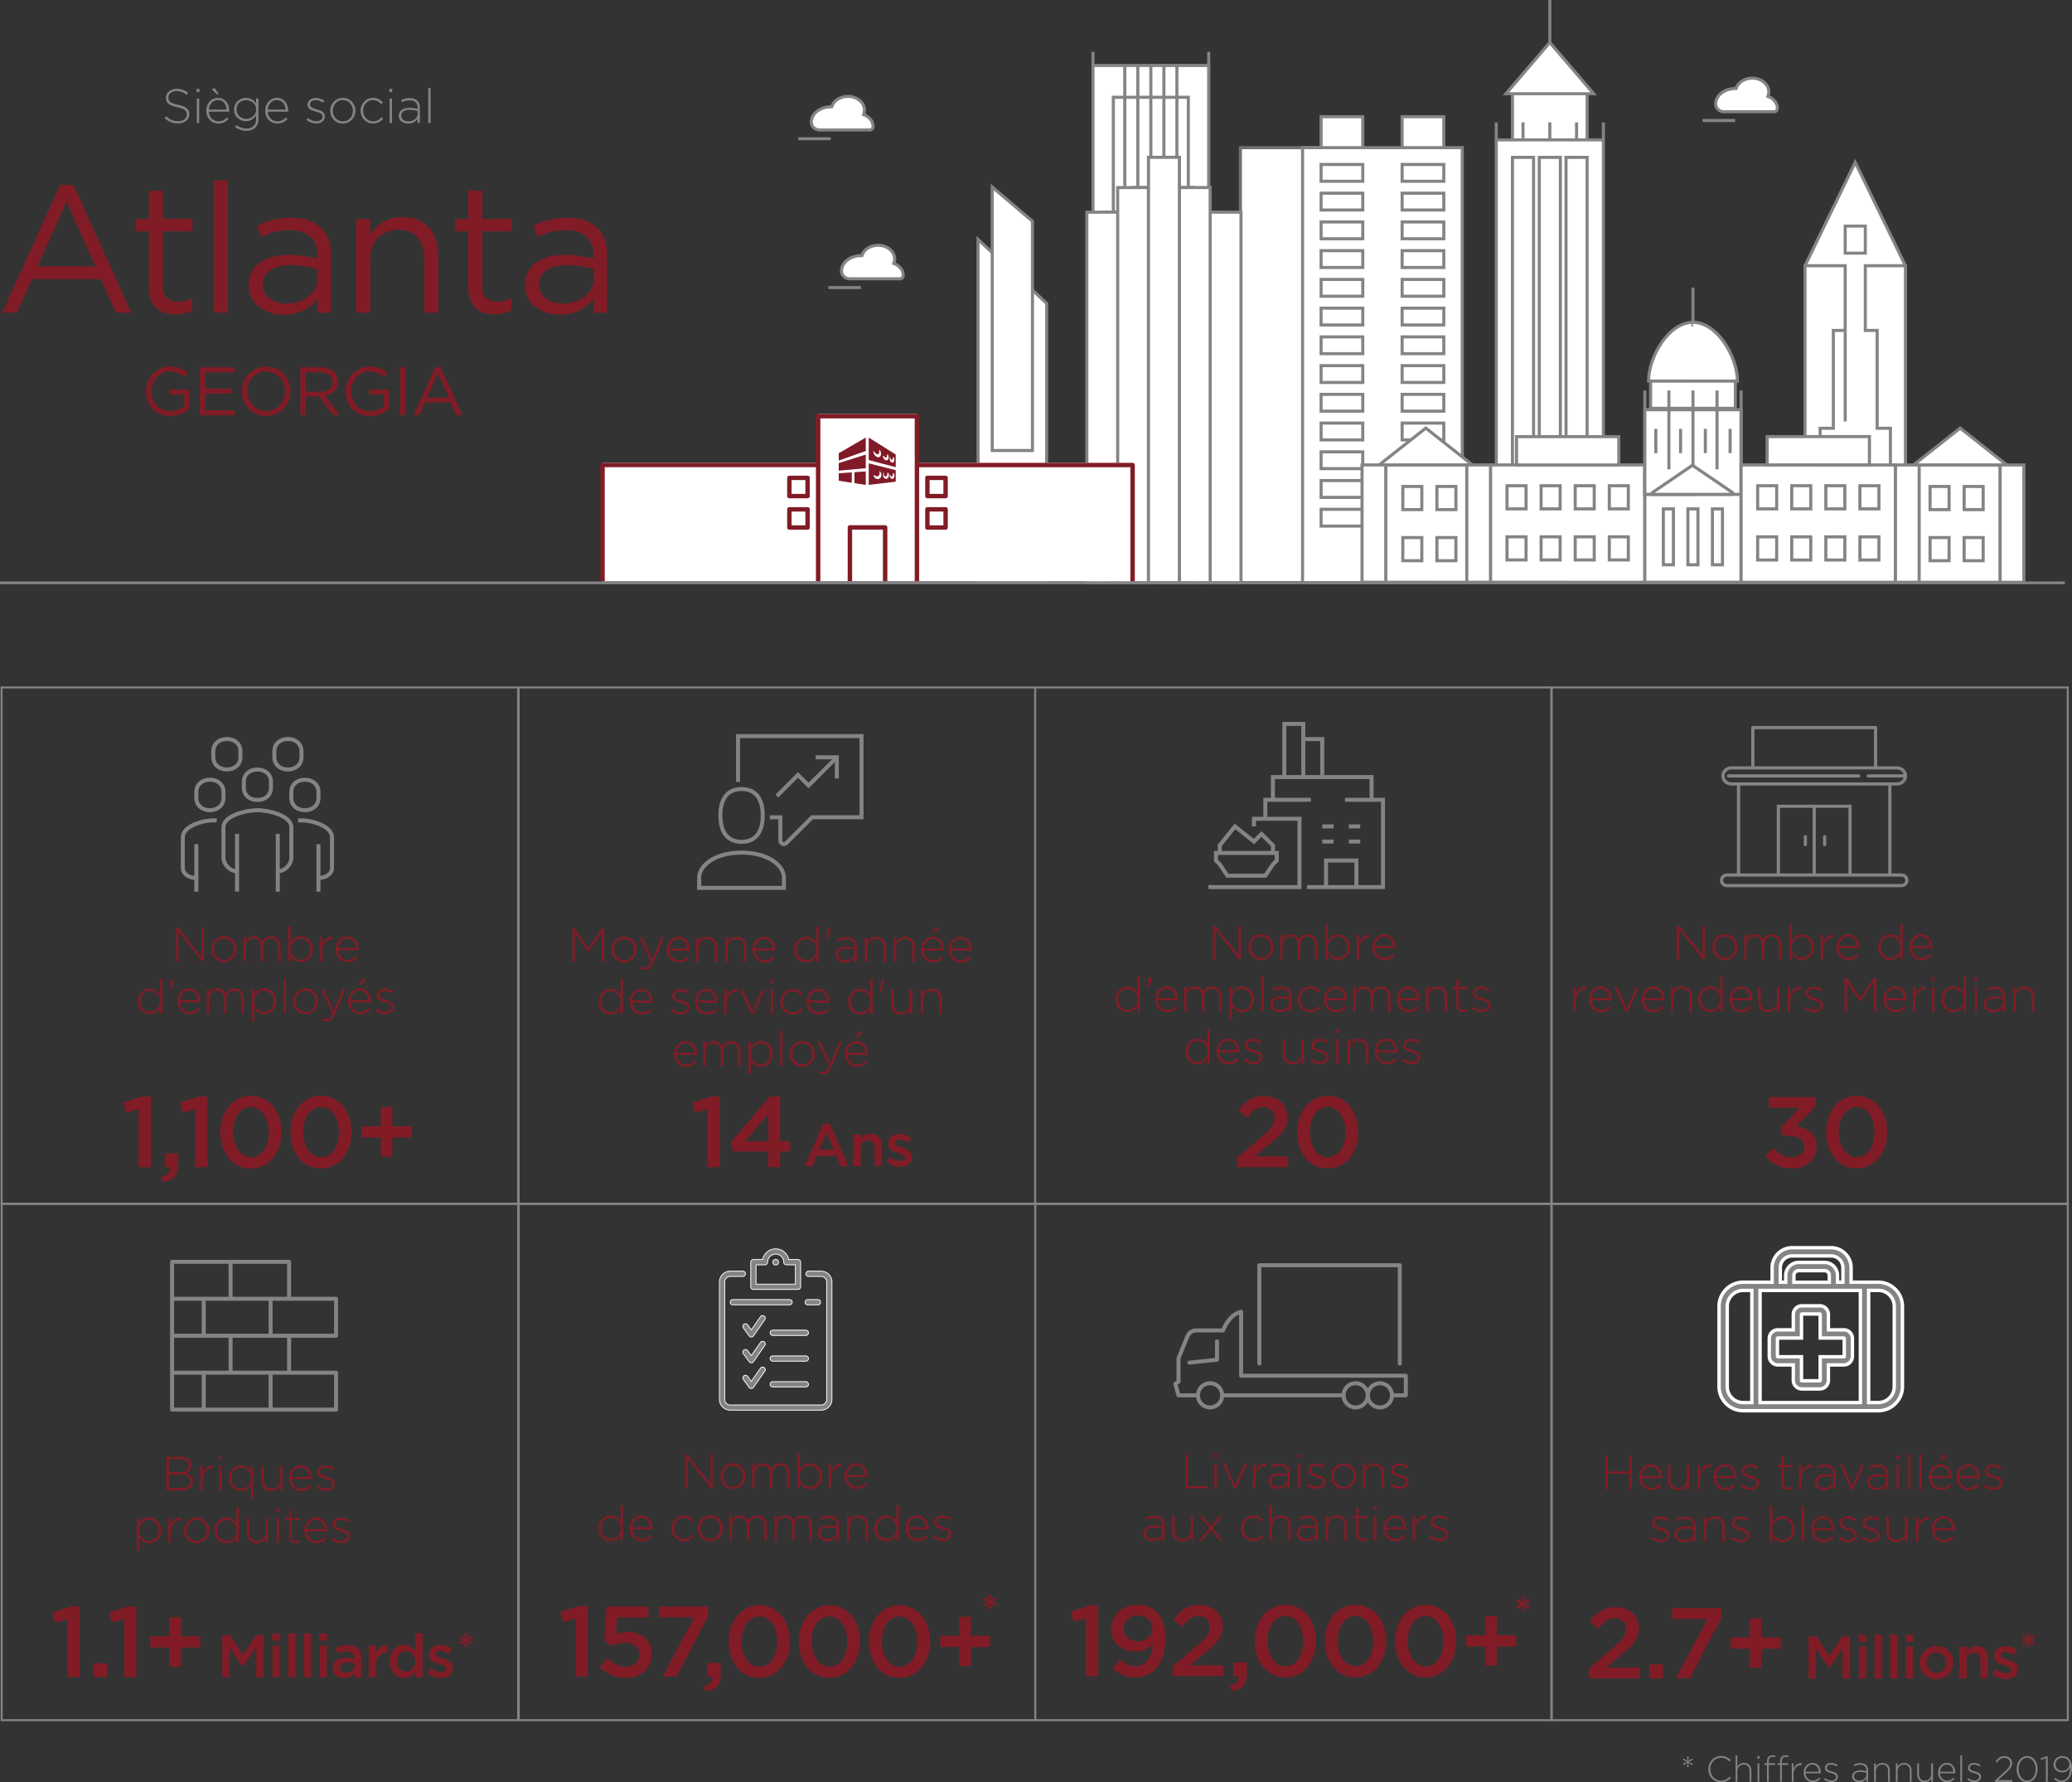 <svg xmlns="http://www.w3.org/2000/svg" width="516.55" height="444.29" overflow="visible"><rect width="100%" height="100%" fill="#333333" stroke="none"/><style>.st0{stroke-linejoin:round}.st0,.st1{fill:none;stroke:#858383;stroke-miterlimit:10}.st2,.st4{fill:#fff;stroke:#858383}.st2{stroke-miterlimit:10;stroke-width:.769}.st4{stroke-width:.77}.st4,.st6,.st7{stroke-miterlimit:10}.st6{stroke-linecap:round;stroke-linejoin:round;fill:none;stroke:#858383}.st7{fill:#858383;stroke:#fff;stroke-width:.2}.st8{fill:none;stroke:#858383;stroke-linecap:round;stroke-linejoin:round;stroke-miterlimit:22.926}.st9{fill:#811c26}.st11{fill:#858383}.st12{fill:none;stroke:#858383;stroke-width:.5;stroke-miterlimit:10}.st13{fill:#fff}.st14{fill:#811a27;stroke:#fff;stroke-width:.25;stroke-miterlimit:10}</style><path class="st0" d="M69.25 217.19c1.83 0 3.38-1.74 3.38-3.38v-7.61c0-2.79-5.52-4.23-8.46-4.23-2.94 0-8.46 1.43-8.46 4.23v7.61c0 1.64 1.55 3.38 3.38 3.38M79.39 218.88c1.64 0 3.38-.89 3.38-2.54v-7.61c0-2.79-4.97-4.23-7.61-4.23-.26 0-.55.01-.85.04M64.17 199.43c1.97 0 3.38-1.24 3.38-3.04v-1.52c0-1.8-1.41-3.04-3.38-3.04s-3.38 1.24-3.38 3.04v1.52c0 1.8 1.41 3.04 3.38 3.04zM79.39 222.27v-11.84M69.25 222.27v-14.38M59.1 207.89v14.38M76.01 201.97c1.97 0 3.38-1.24 3.38-3.04v-1.52c0-1.8-1.41-3.04-3.38-3.04s-3.38 1.24-3.38 3.04v1.52c0 1.8 1.41 3.04 3.38 3.04zM48.95 218.88c-1.64 0-3.38-.89-3.38-2.54v-7.61c0-2.79 4.97-4.23 7.61-4.23.26 0 .55.01.85.04M48.95 222.27v-11.84M52.33 201.97c-1.97 0-3.38-1.24-3.38-3.04v-1.52c0-1.8 1.41-3.04 3.38-3.04s3.38 1.24 3.38 3.04v1.52c0 1.8-1.41 3.04-3.38 3.04zM56.56 191.82c-1.97 0-3.38-1.24-3.38-3.04v-1.52c0-1.8 1.41-3.04 3.38-3.04s3.38 1.24 3.38 3.04v1.52c0 1.8-1.41 3.04-3.38 3.04zM71.78 191.82c-1.97 0-3.38-1.24-3.38-3.04v-1.52c0-1.8 1.41-3.04 3.38-3.04s3.38 1.24 3.38 3.04v1.52c0 1.8-1.41 3.04-3.38 3.04z"/><path class="st1" d="M191.9 203.74h2.64v5.79c0 .78.95 1.18 1.5.62l6.42-6.42h12.32V183.5h-30.79v11.44"/><path class="st1" d="M184.87 196.7c2.92 0 5.28 1.73 5.28 6.58s-2.36 6.58-5.28 6.58c-2.92 0-5.28-1.73-5.28-6.58 0-4.84 2.36-6.58 5.28-6.58M184.87 212.54c-6.87 0-10.56 3.41-10.56 6.16v2.64h21.12v-2.64c-.01-2.75-3.69-6.16-10.56-6.16zM208.62 188.79l-7.04 7.03-2.64-2.64-5.28 5.28"/><path class="st1" d="M208.62 194.06v-5.27h-5.28"/><path class="st2" d="M272.48 16.32h28.85v128.59h-28.85z"/><path class="st2" d="M286.92 16.32h14.4v128.59h-14.4"/><path class="st2" d="M277.56 24.25h18.69v120.66h-18.69zM272.48 16.32v-3.4M301.33 16.32v-3.4M280.41 16.32v128.59M283.66 16.32v128.59M286.91 16.32v128.59M290.16 16.32v128.59M293.4 16.32v128.59"/><path fill="#fff" stroke="#707071" stroke-width=".769" stroke-miterlimit="10" d="M309.23 36.81h27.86v108.42h-27.86z"/><path class="st2" d="M260.93 145.2h-17.1V59.69l17.1 15.94z"/><path class="st2" d="M257.39 112.3h-10.02V46.63l10.02 8.53zM224.31 69.52c.48 0 .87-.39.87-.86v-.01c0-1.33-.97-2.47-2.36-2.98.14-.35.22-.71.22-1.1 0-1.9-1.86-3.44-4.15-3.44-1.94 0-3.56 1.1-4.02 2.59-.04 0-.09-.01-.13-.01-2.74 0-4.96 1.72-4.96 3.85v.02c.01 1.08.96 1.92 2.04 1.92h12.49zM206.52 71.69h8.1M216.79 32.41c.48 0 .87-.39.87-.86v-.01c0-1.33-.97-2.47-2.36-2.98.14-.35.22-.71.22-1.1 0-1.9-1.86-3.44-4.15-3.44-1.94 0-3.56 1.1-4.02 2.59-.04 0-.09-.01-.13-.01-2.74 0-4.96 1.72-4.96 3.85v.02c.01 1.08.96 1.92 2.04 1.92h12.49zM199 34.58h8.1M442.24 27.87c.48 0 .87-.39.87-.86V27c0-1.33-.97-2.47-2.36-2.98.14-.35.22-.71.22-1.1 0-1.9-1.86-3.44-4.15-3.44-1.94 0-3.56 1.1-4.02 2.59-.04 0-.09-.01-.13-.01-2.74 0-4.96 1.72-4.96 3.85v.02c.01 1.08.96 1.92 2.04 1.92h12.49zM424.44 30.04h8.11"/><path class="st4" d="M270.95 52.9h7.69v92.37h-7.69z"/><path class="st4" d="M274.77 52.89h3.87v92.37h-3.87M278.64 46.76h7.69v98.51h-7.69z"/><path class="st4" d="M282.46 46.75h3.86v98.51h-3.86M309.382 145.26h-7.69V52.89h7.69z"/><path class="st4" d="M305.56 52.89h-3.86v92.37h3.86M301.698 145.26h-7.69V46.75h7.69z"/><path class="st4" d="M297.87 46.75h-3.86v98.51h3.86M286.32 39.22h7.69v106.04h-7.69z"/><path class="st4" d="M290.15 39.22h3.86v106.04h-3.86"/><path class="st2" d="M386.37 0v19.35M377.06 23.13h18.61v13.35h-18.61z"/><path class="st2" d="M386.37 10.59l5.47 6.39 5.47 6.39h-21.88l5.47-6.39zM373.02 34.87h26.7v110.05h-26.7z"/><path class="st2" d="M377.06 39.23h5.26v94.06h-5.26zM383.74 39.23H389v94.06h-5.26zM390.41 39.23h5.26v94.06h-5.26z"/><g><path class="st2" d="M373.02 30.51v4.36M379.69 30.51v4.36M386.37 30.51v4.36M393.04 30.51v4.36M399.72 30.51v4.36"/></g><g><path class="st2" d="M462.51 40.47l-12.52 25.77v78.67h25.04V66.24z"/><path class="st2" d="M449.99 66.24v78.67h3.76v-38.15h3.3V82.37h2.96V66.24zM475.03 66.24v78.67h-3.75v-38.15h-3.3V82.37h-2.96V66.24zM457.05 114.46v22.7M460.01 82.37v22.71M460.01 56.36h5.01v6.75h-5.01z"/></g><g><path class="st2" d="M329.35 29.09h10.39v8.16h-10.39zM349.55 29.09h10.39v8.16h-10.39z"/><path class="st2" d="M324.73 36.81h39.82v108.42h-39.82z"/><g><path class="st2" d="M329.35 41h10.39v4.19h-10.39zM329.35 48.16h10.39v4.19h-10.39zM329.35 55.33h10.39v4.19h-10.39zM329.35 62.49h10.39v4.19h-10.39zM329.35 69.66h10.39v4.19h-10.39zM329.35 76.82h10.39v4.19h-10.39zM329.35 83.98h10.39v4.19h-10.39zM329.35 91.15h10.39v4.19h-10.39zM329.35 98.31h10.39v4.19h-10.39zM329.35 105.47h10.39v4.19h-10.39zM329.35 112.64h10.39v4.19h-10.39zM329.35 119.8h10.39v4.19h-10.39zM329.35 126.96h10.39v4.19h-10.39z"/><g><path class="st2" d="M349.55 41h10.39v4.19h-10.39zM349.55 48.16h10.39v4.19h-10.39zM349.55 55.33h10.39v4.19h-10.39zM349.55 62.49h10.39v4.19h-10.39zM349.55 69.66h10.39v4.19h-10.39zM349.55 76.82h10.39v4.19h-10.39zM349.55 83.98h10.39v4.19h-10.39zM349.55 91.15h10.39v4.19h-10.39zM349.55 98.31h10.39v4.19h-10.39zM349.55 105.47h10.39v4.19h-10.39zM349.55 112.64h10.39v4.19h-10.39zM349.55 119.8h10.39v4.19h-10.39zM349.55 126.96h10.39v4.19h-10.39z"/></g></g></g><path d="M468.25 319.64h-6.77v-3.61c0-2.75-2.24-4.99-4.99-4.99h-9.71c-2.75 0-4.99 2.24-4.99 4.99v3.61h-7.21c-3.32 0-6.02 2.7-6.02 6.02v20c0 3.32 2.7 6.02 6.02 6.02h33.68c3.32 0 6.02-2.7 6.02-6.02v-20c0-3.32-2.71-6.02-6.03-6.02zm-24.42-3.61c0-1.63 1.32-2.95 2.95-2.95h9.71c1.63 0 2.95 1.32 2.95 2.95v3.61h-1.35v-1.69a3.24 3.24 0 00-3.24-3.24h-6.43a3.24 3.24 0 00-3.24 3.24v1.69h-1.35v-3.61zm12.22 1.93v1.69h-8.83v-1.69c0-.66.54-1.2 1.2-1.2h6.43c.66 0 1.2.53 1.2 1.2zm-19.31 31.69h-2.16c-2.2 0-3.98-1.79-3.98-3.98v-20c0-2.2 1.79-3.98 3.98-3.98h2.16v27.96zm27.06 0h-25.02v-27.96h25.02v27.96zm8.44-3.99c0 2.2-1.79 3.98-3.98 3.98h-2.41v-27.96h2.41c2.2 0 3.98 1.79 3.98 3.98v20zm-29.02-5.4h3.85v3.85c0 1.18.96 2.14 2.14 2.14h4.47c1.18 0 2.14-.96 2.14-2.14v-3.85h3.85c1.18 0 2.14-.96 2.14-2.14v-4.47c0-1.18-.96-2.14-2.14-2.14h-3.85v-3.85c0-1.18-.96-2.14-2.14-2.14h-4.47c-1.18 0-2.14.96-2.14 2.14v3.85h-3.85c-1.18 0-2.14.96-2.14 2.14v4.47c0 1.18.96 2.14 2.14 2.14zm-.1-6.61c0-.05.04-.1.1-.1h5.89v-5.89c0-.05.04-.1.1-.1h4.47c.05 0 .1.04.1.1v5.89h5.89c.05 0 .1.04.1.1v4.47a.1.1 0 01-.1.1h-5.89v5.89a.1.1 0 01-.1.1h-4.47a.1.1 0 01-.1-.1v-5.89h-5.89a.1.1 0 01-.1-.1v-4.47z" fill="#858383" stroke="#fff" stroke-width=".85" stroke-miterlimit="10"/><g><path class="st6" d="M303.4 334.41v4.56l-6.88.72"/><path class="st6" d="M298.64 347.84h-4.84l-.8-2.87.8-.52v-5.83l2.21-5.46c.37-.91 1.25-1.5 2.23-1.5h6.66c1.76-4.31 4.51-4.67 4.51-4.67V342.95h41.06v4.89h-3.43M304.69 347.84h30.25"/><circle class="st6" cx="301.67" cy="347.84" r="3.02"/><circle class="st6" cx="344.01" cy="347.84" r="3.02"/><circle class="st6" cx="337.96" cy="347.84" r="3.02"/><path class="st6" d="M348.96 339.92V315.4h-35.01v24.52"/></g><g><path class="st7" d="M204.71 316.88h-3.13a.66.66 0 100 1.32h3.13c.76 0 1.38.62 1.38 1.38v29.28c0 .76-.62 1.38-1.38 1.38h-22.66c-.76 0-1.38-.62-1.38-1.38v-29.28c0-.76.62-1.38 1.38-1.38h3.13a.66.66 0 100-1.32h-3.13c-1.48 0-2.69 1.21-2.69 2.69v29.28c0 1.48 1.21 2.69 2.69 2.69h22.66c1.48 0 2.69-1.21 2.69-2.69v-29.28a2.69 2.69 0 00-2.69-2.69z"/><path class="st7" d="M187.82 321.44h11.12c.36 0 .66-.29.66-.66v-6.13a.66.66 0 00-.66-.66h-2.3c-.31-1.52-1.65-2.67-3.26-2.67s-2.95 1.15-3.26 2.67h-2.3a.66.66 0 00-.66.66v6.13c0 .36.29.66.66.66zm.65-6.13h2.24c.36 0 .66-.29.66-.66a2.01 2.01 0 014.02 0c0 .36.29.66.66.66h2.24v4.81h-9.81v-4.81z"/><circle class="st7" cx="193.38" cy="314.65" r=".71"/><path class="st7" d="M190.5 328.07a.654.654 0 00-.91.16l-2.29 3.29-.91-1.25a.665.665 0 00-.92-.15c-.29.21-.36.62-.15.92l1.45 2c.12.17.32.27.53.27h.01c.21 0 .41-.11.53-.28l2.82-4.05c.21-.3.14-.71-.16-.91zM200.89 331.59h-8.24c-.36 0-.66.29-.66.66s.29.66.66.66h8.24c.36 0 .66-.29.66-.66s-.29-.66-.66-.66zM190.5 334.49a.654.654 0 00-.91.16l-2.29 3.29-.91-1.25a.665.665 0 00-.92-.15c-.29.21-.36.62-.15.92l1.45 2c.12.17.32.27.53.27h.01c.21 0 .41-.11.53-.28l2.82-4.05c.21-.29.14-.7-.16-.91zM200.89 338.01h-8.24c-.36 0-.66.29-.66.66s.29.66.66.66h8.24c.36 0 .66-.29.66-.66s-.29-.66-.66-.66zM190.5 340.91a.654.654 0 00-.91.16l-2.29 3.29-.91-1.25a.665.665 0 00-.92-.15c-.29.21-.36.62-.15.92l1.45 2c.12.17.32.27.53.27h.01c.21 0 .41-.11.53-.28l2.82-4.05c.21-.29.14-.7-.16-.91zM200.89 344.43h-8.24a.66.66 0 100 1.32h8.24c.36 0 .66-.29.66-.66 0-.37-.29-.66-.66-.66zM201.37 325.29h2.54c.36 0 .66-.29.66-.66s-.29-.66-.66-.66h-2.54a.66.66 0 100 1.32zM197.5 324.63a.66.66 0 00-.66-.66H182.7c-.36 0-.66.29-.66.66s.29.66.66.66h14.14c.37 0 .66-.3.66-.66z"/></g><g><path class="st8" d="M42.9 314.56h29.17v9.21H42.9v-9.21zM42.9 323.77h40.88v9.21H42.9v-9.21zM42.9 332.98h29.17v9.21H42.9v-9.21zM42.9 342.19h40.88v9.21H42.9v-9.21zM57.48 314.56v9.21M57.48 332.98v9.21M67.46 323.77v9.21M50.79 323.77v9.21M67.46 342.19v9.21M50.79 342.19v9.21"/></g><g><path class="st9" d="M34.56 276.48l-3.15.87-.65-2.5 4.72-1.5h2.12v17.62h-3.05v-14.49zM40.24 293.33c1.52-.3 2.25-1.08 2.15-2.35h-1.3v-3.45h3.32v2.92c0 2.77-1.32 3.95-3.85 4.17l-.32-1.29zM48.69 276.48l-3.15.87-.65-2.5 4.72-1.5h2.12v17.62h-3.05v-14.49zM54.94 282.28v-.05c0-5 3.05-9.05 7.65-9.05 4.57 0 7.6 4 7.6 9v.05c0 5-3.05 9.05-7.65 9.05-4.6 0-7.6-4-7.6-9zm12.07 0v-.05c0-3.45-1.77-6.27-4.47-6.27-2.7 0-4.42 2.77-4.42 6.22v.05c0 3.45 1.75 6.27 4.47 6.27s4.42-2.79 4.42-6.22zM72.41 282.28v-.05c0-5 3.05-9.05 7.65-9.05 4.57 0 7.6 4 7.6 9v.05c0 5-3.05 9.05-7.65 9.05-4.6 0-7.6-4-7.6-9zm12.07 0v-.05c0-3.45-1.77-6.27-4.47-6.27-2.7 0-4.42 2.77-4.42 6.22v.05c0 3.45 1.75 6.27 4.47 6.27 2.73 0 4.42-2.79 4.42-6.22zM94.96 283.58h-4.8v-2.8h4.8v-4.75h2.85v4.75h4.8v2.8h-4.8v4.75h-2.85v-4.75z"/></g><path d="M467.98 191.02h4.9c.7 0 1.33.27 1.79.7.47.44.76 1.04.76 1.71 0 .67-.29 1.27-.76 1.71-.46.43-1.1.7-1.79.7h-1.34v21.9h2.52a1.708 1.708 0 011.21 2.92c-.31.31-.74.5-1.21.5H430.5a1.708 1.708 0 01-1.21-2.92c.31-.31.74-.5 1.21-.5h2.52v-21.9h-1.34c-.7 0-1.33-.27-1.79-.7a2.33 2.33 0 01-.76-1.71c0-.67.29-1.27.76-1.71.46-.43 1.1-.7 1.79-.7h4.9v-9.64c0-.22.18-.4.4-.4h30.6c.22 0 .4.18.4.4v9.64zm-34.16 4.82v21.9h9.13V200.6H461.61V217.74h9.13v-21.9h-36.92zm9.93 5.55v16.34h8.13v-16.34h-8.13zm5.93 7.19v1.97c0 .22.18.4.4.4.22 0 .4-.18.4-.4v-1.97c0-.22-.18-.4-.4-.4-.22 0-.4.18-.4.4zm3-7.19v16.34h8.13v-16.34h-8.13zm1.81 7.19v1.97c0 .22.18.4.4.4.22 0 .4-.18.4-.4v-1.97c0-.22-.18-.4-.4-.4-.22 0-.4.18-.4.4zm-21.07-13.55h39.47c.49 0 .93-.18 1.24-.48.21-.2.37-.44.45-.72h-8.8c-.22 0-.4-.18-.4-.4 0-.22.18-.4.4-.4h8.8c-.08-.28-.24-.52-.45-.72-.32-.3-.76-.48-1.24-.48h-41.21c-.49 0-.93.18-1.24.48-.31.29-.5.69-.5 1.12s.19.83.5 1.12c.32.3.76.48 1.24.48h1.74zm29.97-2h-32.47c-.22 0-.4.18-.4.4 0 .22.18.4.4.4h32.47c.22 0 .4-.18.4-.4 0-.22-.18-.4-.4-.4zm-26.01-2.01h29.8v-9.24h-29.8v9.24zm24.23 27.52H430.5c-.25 0-.48.1-.65.27a.915.915 0 000 1.3c.17.17.39.27.65.27h43.56c.25 0 .48-.1.65-.27a.915.915 0 000-1.3.898.898 0 00-.65-.27H461.61z" fill-rule="evenodd" clip-rule="evenodd" fill="#858383"/><g><path class="st1" d="M310.72 218.3h-4.73l-1.9-2.83-.94-.95v-1.89h15.14v1.89l-.95.95-1.89 2.83zM304.09 212.63v-1.89l3.79-4.73 4.73 3.78 1.89-1.89 2.84 2.84v1.89"/><path class="st1" d="M312.61 206.01v-1.9h11.35v17.03h-22.7"/><path class="st1" d="M325.85 221.14h18.93v-21.76h-2.84v-5.67h-24.6v5.67h-1.89v4.73M317.34 199.38h9.46M341.94 199.38h-6.63M320.18 193.71v-13.25h4.73v13.25M324.91 184.25h4.73v9.46M329.64 209.79h2.84M336.26 209.79h2.84M336.26 209.79h2.84M329.64 206.01h2.84M336.26 206.01h2.84M336.26 206.01h2.84"/><path class="st1" d="M330.58 221.14v-6.62h7.57v6.62"/></g><g><path class="st11" d="M41.02 29.44l.41-.47c.92.85 1.78 1.25 3.01 1.25 1.26 0 2.12-.71 2.12-1.67v-.02c0-.89-.47-1.4-2.37-1.79-2.02-.41-2.83-1.09-2.83-2.36v-.02c0-1.25 1.14-2.21 2.7-2.21 1.22 0 2.03.34 2.88 1.02l-.4.49c-.79-.68-1.58-.95-2.51-.95-1.24 0-2.05.71-2.05 1.58v.02c0 .89.46 1.43 2.45 1.83 1.94.4 2.76 1.09 2.76 2.31v.02c0 1.36-1.16 2.29-2.78 2.29-1.36.02-2.39-.42-3.39-1.32zM49 22.15h.73v.8H49v-.8zm.07 2.39h.59v6.12h-.59v-6.12zM51.43 27.61v-.02c0-1.77 1.25-3.19 2.9-3.19 1.71 0 2.81 1.39 2.81 3.2 0 .11 0 .14-.01.24h-5.07c.11 1.52 1.2 2.41 2.4 2.41.95 0 1.6-.42 2.1-.96l.41.36c-.62.67-1.36 1.15-2.53 1.15-1.62.01-3.01-1.28-3.01-3.19zm5.07-.29c-.08-1.24-.79-2.37-2.19-2.37-1.21 0-2.15 1.02-2.25 2.37h4.44zm-3.7-5.03l.73-.36 1.06 1.6h-.5l-1.29-1.24zM58.62 31.67l.35-.48c.73.56 1.57.86 2.47.86 1.4 0 2.4-.8 2.4-2.37v-.89c-.53.76-1.34 1.42-2.55 1.42-1.48 0-2.94-1.13-2.94-2.88v-.03c0-1.76 1.46-2.9 2.94-2.9 1.22 0 2.05.65 2.55 1.37v-1.22h.59v5.17c0 .89-.29 1.58-.78 2.07-.53.53-1.32.82-2.22.82a4.723 4.723 0 01-2.81-.94zm5.25-4.35v-.02c0-1.42-1.26-2.33-2.53-2.33-1.28 0-2.36.89-2.36 2.31v.02c0 1.38 1.1 2.34 2.36 2.34 1.27 0 2.53-.93 2.53-2.32zM66.12 27.61v-.02c0-1.77 1.25-3.19 2.9-3.19 1.71 0 2.81 1.39 2.81 3.2 0 .11 0 .14-.01.24h-5.07c.11 1.52 1.2 2.41 2.4 2.41.95 0 1.6-.42 2.1-.96l.41.36c-.62.67-1.36 1.15-2.53 1.15-1.62.01-3.01-1.28-3.01-3.19zm5.07-.29c-.08-1.24-.79-2.37-2.19-2.37-1.21 0-2.15 1.02-2.25 2.37h4.44zM76.38 29.89l.35-.47c.67.52 1.42.8 2.19.8.83 0 1.48-.46 1.48-1.16v-.02c0-.72-.77-.98-1.62-1.22-1-.29-2.1-.59-2.1-1.68v-.02c0-.98.83-1.69 2.01-1.69.73 0 1.56.26 2.17.67l-.31.49c-.56-.37-1.24-.61-1.88-.61-.84 0-1.39.46-1.39 1.07v.02c0 .68.83.94 1.7 1.19.98.28 2.01.64 2.01 1.72V29c0 1.09-.94 1.79-2.11 1.79-.88-.01-1.85-.37-2.5-.9zM82.33 27.63v-.03c0-1.72 1.33-3.2 3.15-3.2 1.81 0 3.13 1.46 3.13 3.18v.02c0 1.71-1.33 3.2-3.15 3.2-1.81.01-3.13-1.46-3.13-3.17zm5.65 0v-.03c0-1.48-1.1-2.65-2.52-2.65-1.45 0-2.49 1.19-2.49 2.63v.02c0 1.48 1.1 2.65 2.52 2.65 1.45 0 2.49-1.18 2.49-2.62zM89.89 27.63v-.03c0-1.72 1.37-3.2 3.12-3.2 1.15 0 1.87.53 2.45 1.13l-.42.43c-.53-.54-1.13-1.01-2.04-1.01-1.39 0-2.47 1.16-2.47 2.63v.02c0 1.48 1.12 2.65 2.52 2.65.86 0 1.54-.44 2.05-1.02l.41.36c-.62.71-1.37 1.21-2.49 1.21-1.77.01-3.13-1.46-3.13-3.17zM97.05 22.15h.73v.8h-.73v-.8zm.08 2.39h.59v6.12h-.59v-6.12zM99.41 28.89v-.02c0-1.27 1.09-1.99 2.67-1.99.85 0 1.44.11 2.03.26v-.26c0-1.24-.76-1.87-2.01-1.87-.74 0-1.36.2-1.92.49l-.22-.52c.67-.31 1.33-.53 2.17-.53.83 0 1.49.23 1.93.67.41.41.62.97.62 1.73v3.81h-.58v-1.02c-.42.59-1.18 1.16-2.34 1.16-1.13.01-2.35-.64-2.35-1.91zm4.71-.52v-.7c-.52-.13-1.2-.28-2.08-.28-1.29 0-2.01.58-2.01 1.43v.02c0 .89.84 1.4 1.77 1.4 1.25.01 2.32-.75 2.32-1.87zM106.76 21.91h.59v8.76h-.59v-8.76z"/></g><g><path class="st9" d="M14.98 46.1h3.34l14.41 31.85h-3.84l-3.71-8.36H7.97l-3.75 8.36H.56L14.98 46.1zm8.81 20.28L16.6 50.25 9.37 66.38h14.42zM37.12 71.76v-14.1h-3.25v-3.07h3.25v-7.05h3.48v7.05H48v3.07h-7.41v13.65c0 2.85 1.58 3.89 3.93 3.89 1.17 0 2.17-.23 3.39-.81v2.98c-1.22.63-2.53.99-4.2.99-3.75 0-6.59-1.86-6.59-6.6zM53.34 44.97h3.48v32.98h-3.48V44.97zM62.01 71.17v-.09c0-4.92 4.07-7.54 9.98-7.54 2.98 0 5.11.41 7.18.99v-.81c0-4.2-2.58-6.37-6.96-6.37-2.76 0-4.92.72-7.09 1.72l-1.04-2.85c2.58-1.17 5.11-1.94 8.49-1.94 3.3 0 5.83.86 7.55 2.58 1.58 1.58 2.39 3.84 2.39 6.82v14.28h-3.34v-3.52c-1.63 2.12-4.34 4.02-8.45 4.02-4.33-.01-8.71-2.5-8.71-7.29zm17.21-1.81V67.1c-1.72-.5-4.02-.99-6.87-.99-4.38 0-6.82 1.9-6.82 4.83v.09c0 2.94 2.71 4.65 5.87 4.65 4.3.01 7.82-2.61 7.82-6.32zM88.8 54.59h3.48v4.07c1.54-2.53 3.98-4.56 8-4.56 5.65 0 8.95 3.79 8.95 9.35v14.5h-3.48V64.3c0-4.34-2.35-7.05-6.46-7.05-4.02 0-7 2.94-7 7.32v13.37H88.8V54.59zM116.73 71.76v-14.1h-3.25v-3.07h3.25v-7.05h3.48v7.05h7.41v3.07h-7.41v13.65c0 2.85 1.58 3.89 3.93 3.89 1.17 0 2.17-.23 3.39-.81v2.98c-1.22.63-2.53.99-4.2.99-3.76 0-6.6-1.86-6.6-6.6zM130.87 71.17v-.09c0-4.92 4.07-7.54 9.98-7.54 2.98 0 5.11.41 7.18.99v-.81c0-4.2-2.58-6.37-6.96-6.37-2.76 0-4.92.72-7.09 1.72l-1.04-2.85c2.58-1.17 5.11-1.94 8.49-1.94 3.3 0 5.83.86 7.55 2.58 1.58 1.58 2.39 3.84 2.39 6.82v14.28h-3.34v-3.52c-1.63 2.12-4.34 4.02-8.45 4.02-4.33-.01-8.71-2.5-8.71-7.29zm17.21-1.81V67.1c-1.72-.5-4.02-.99-6.87-.99-4.38 0-6.82 1.9-6.82 4.83v.09c0 2.94 2.71 4.65 5.87 4.65 4.3.01 7.82-2.61 7.82-6.32z"/></g><g><path class="st9" d="M36.39 97.57v-.03c0-3.27 2.4-6.16 5.97-6.16 2.01 0 3.25.58 4.44 1.58l-.87 1.02c-.92-.8-1.94-1.36-3.62-1.36-2.64 0-4.53 2.23-4.53 4.88v.03c0 2.84 1.82 4.95 4.71 4.95 1.36 0 2.62-.53 3.44-1.19v-2.96h-3.62v-1.21h4.92v4.75a7.202 7.202 0 01-4.78 1.82c-3.75 0-6.06-2.72-6.06-6.12zM49.83 91.58h8.61v1.23h-7.26v4.07h6.5v1.23h-6.5v4.17h7.35v1.23h-8.69V91.58zM60.27 97.57v-.03c0-3.28 2.47-6.16 6.09-6.16 3.62 0 6.06 2.84 6.06 6.12v.03c0 3.28-2.47 6.16-6.09 6.16-3.62 0-6.06-2.84-6.06-6.12zm10.76 0v-.03c0-2.71-1.97-4.92-4.7-4.92s-4.66 2.18-4.66 4.88v.03c0 2.71 1.97 4.92 4.7 4.92s4.66-2.17 4.66-4.88zM74.84 91.58h5.12c1.46 0 2.64.44 3.39 1.19.58.58.92 1.41.92 2.35v.03c0 1.97-1.36 3.13-3.23 3.47l3.66 4.87h-1.65l-3.45-4.63h-3.4v4.63h-1.34V91.58zm5 6.07c1.79 0 3.06-.92 3.06-2.45v-.03c0-1.46-1.12-2.35-3.05-2.35h-3.67v4.83h3.66zM86.19 97.57v-.03c0-3.27 2.4-6.16 5.97-6.16 2.01 0 3.25.58 4.44 1.58l-.87 1.02c-.92-.8-1.94-1.36-3.62-1.36-2.64 0-4.53 2.23-4.53 4.88v.03c0 2.84 1.82 4.95 4.71 4.95 1.36 0 2.62-.53 3.44-1.19v-2.96h-3.62v-1.21h4.92v4.75a7.202 7.202 0 01-4.78 1.82c-3.75 0-6.06-2.72-6.06-6.12zM99.74 91.58h1.34v11.91h-1.34V91.58zM108.56 91.5h1.26l5.43 11.99h-1.45l-1.4-3.15h-6.48l-1.41 3.15h-1.38l5.43-11.99zm3.32 7.63l-2.71-6.07-2.72 6.07h5.43z"/></g><g><path class="st9" d="M43.87 231.28h.59l5.79 7.3v-7.3h.6v8.4h-.47l-5.91-7.46v7.46h-.6v-8.4zM52.68 236.64v-.02c0-1.72 1.33-3.2 3.15-3.2 1.81 0 3.13 1.46 3.13 3.18v.03c0 1.71-1.33 3.2-3.15 3.2-1.81-.01-3.13-1.48-3.13-3.19zm5.65 0v-.02c0-1.48-1.1-2.65-2.52-2.65-1.45 0-2.5 1.19-2.5 2.63v.03c0 1.47 1.1 2.65 2.52 2.65 1.46-.01 2.5-1.2 2.5-2.64zM60.66 233.56h.59v1.09c.4-.64.95-1.24 2.04-1.24 1.07 0 1.73.61 2.06 1.32.4-.68 1.06-1.32 2.21-1.32 1.45 0 2.35 1.02 2.35 2.55v3.71h-.59v-3.63c0-1.32-.68-2.09-1.81-2.09-1.03 0-1.93.79-1.93 2.16v3.56h-.59V236c0-1.27-.7-2.05-1.79-2.05s-1.96.96-1.96 2.19v3.53h-.59v-6.11zM72.49 238.35v1.32h-.59v-8.75h.59v4.01c.53-.8 1.31-1.51 2.52-1.51 1.47 0 2.97 1.19 2.97 3.18v.03c0 1.99-1.5 3.2-2.97 3.2-1.22-.01-2.01-.71-2.52-1.48zm4.86-1.71v-.02c0-1.61-1.12-2.64-2.4-2.64-1.27 0-2.49 1.07-2.49 2.63v.02c0 1.57 1.22 2.63 2.49 2.63 1.33-.01 2.4-.98 2.4-2.62zM79.7 233.56h.59v1.74c.48-1.09 1.5-1.88 2.71-1.83v.65h-.06c-1.42 0-2.65 1.07-2.65 3.06v2.51h-.59v-6.13zM83.66 236.63v-.02c0-1.77 1.25-3.19 2.9-3.19 1.71 0 2.81 1.39 2.81 3.2 0 .11 0 .14-.01.24h-5.07c.11 1.52 1.2 2.41 2.4 2.41.95 0 1.59-.42 2.1-.96l.41.36c-.62.67-1.36 1.15-2.53 1.15-1.61 0-3.01-1.29-3.01-3.19zm5.08-.3c-.08-1.23-.79-2.37-2.19-2.37-1.21 0-2.15 1.02-2.25 2.37h4.44zM34.36 249.64v-.02c0-1.99 1.5-3.2 2.97-3.2 1.22 0 2.01.7 2.52 1.46v-3.96h.59v8.75h-.59v-1.37c-.53.8-1.31 1.51-2.52 1.51-1.47.01-2.97-1.18-2.97-3.17zm5.53-.01v-.02c0-1.57-1.22-2.63-2.5-2.63-1.33 0-2.4.97-2.4 2.61v.03c0 1.61 1.12 2.64 2.4 2.64 1.27-.01 2.5-1.07 2.5-2.63zM42.13 246.28c.52-.26.71-.53.67-.98h-.32v-1.02h.79v.89c0 .74-.28 1.14-1 1.42l-.14-.31zM44.23 249.63v-.02c0-1.77 1.25-3.19 2.9-3.19 1.71 0 2.81 1.39 2.81 3.2 0 .11 0 .14-.01.24h-5.07c.11 1.52 1.2 2.41 2.4 2.41.95 0 1.6-.42 2.1-.96l.41.36c-.62.67-1.36 1.15-2.53 1.15-1.62 0-3.01-1.29-3.01-3.19zm5.08-.3c-.08-1.23-.79-2.37-2.2-2.37-1.21 0-2.15 1.02-2.25 2.37h4.45zM51.54 246.56h.59v1.09c.4-.64.95-1.24 2.04-1.24 1.07 0 1.73.61 2.06 1.32.4-.68 1.06-1.32 2.21-1.32 1.45 0 2.35 1.02 2.35 2.55v3.71h-.59v-3.63c0-1.32-.68-2.09-1.81-2.09-1.03 0-1.93.79-1.93 2.16v3.56h-.59V249c0-1.27-.7-2.05-1.79-2.05s-1.96.96-1.96 2.19v3.53h-.59v-6.11zM62.78 246.56h.59v1.37c.53-.8 1.31-1.51 2.52-1.51 1.48 0 2.97 1.19 2.97 3.18v.03c0 1.99-1.5 3.2-2.97 3.2-1.22 0-2.01-.7-2.52-1.46v3.24h-.59v-8.05zm5.45 3.08v-.02c0-1.61-1.12-2.64-2.4-2.64-1.27 0-2.5 1.07-2.5 2.63v.02c0 1.57 1.22 2.63 2.5 2.63 1.33-.01 2.4-.98 2.4-2.62zM70.67 243.92h.59v8.75h-.59v-8.75zM73.03 249.64v-.02c0-1.72 1.33-3.2 3.15-3.2 1.81 0 3.13 1.46 3.13 3.18v.03c0 1.71-1.33 3.2-3.15 3.2-1.81-.01-3.13-1.48-3.13-3.19zm5.65 0v-.02c0-1.48-1.1-2.65-2.52-2.65-1.45 0-2.49 1.19-2.49 2.63v.03c0 1.47 1.1 2.65 2.52 2.65 1.45-.01 2.49-1.2 2.49-2.64zM85.44 246.56h.65l-2.65 6.33c-.54 1.28-1.16 1.74-2.04 1.74-.47 0-.8-.08-1.21-.26l.2-.52c.32.16.59.23 1.04.23.64 0 1.05-.37 1.51-1.44L80 246.56h.68l2.54 5.47 2.22-5.47zM86.81 249.63v-.02c0-1.77 1.25-3.19 2.9-3.19 1.71 0 2.81 1.39 2.81 3.2 0 .11 0 .14-.01.24h-5.07c.11 1.52 1.2 2.41 2.4 2.41.95 0 1.6-.42 2.1-.96l.41.36c-.62.67-1.36 1.15-2.53 1.15-1.62 0-3.01-1.29-3.01-3.19zm5.07-.3c-.08-1.23-.79-2.37-2.2-2.37-1.21 0-2.15 1.02-2.25 2.37h4.45zm-1.37-5.39l.73.36-1.28 1.24h-.5l1.05-1.6zM93.59 251.91l.35-.47c.67.52 1.42.8 2.2.8.83 0 1.47-.46 1.47-1.16v-.02c0-.72-.77-.98-1.62-1.22-1-.29-2.1-.59-2.1-1.68v-.02c0-.98.83-1.69 2.01-1.69.73 0 1.56.26 2.17.67l-.31.49c-.56-.37-1.24-.61-1.88-.61-.84 0-1.39.46-1.39 1.07v.03c0 .68.83.93 1.7 1.19.98.28 2.01.64 2.01 1.72v.02c0 1.09-.94 1.79-2.11 1.79-.88-.03-1.85-.39-2.5-.91z"/></g><g><path class="st9" d="M176.43 276.48l-3.15.87-.65-2.5 4.72-1.5h2.12v17.62h-3.05v-14.49zM191.55 287.05h-8.82l-.58-2.2 9.72-11.5h2.62v11.17h2.5v2.52h-2.5v3.92h-2.95v-3.91zm0-2.52v-6.92l-5.75 6.92h5.75z"/></g><g><path class="st9" d="M205.21 280.15h1.71l4.62 10.57h-1.95l-1.06-2.54h-4.96l-1.08 2.54h-1.89l4.61-10.57zm2.64 6.41l-1.81-4.2-1.8 4.2h3.61zM212.74 282.81h1.83v1.21c.51-.73 1.24-1.38 2.47-1.38 1.79 0 2.82 1.2 2.82 3.03v5.05h-1.81v-4.5c0-1.23-.61-1.93-1.69-1.93-1.05 0-1.78.73-1.78 1.96v4.47h-1.83v-7.91zM221.03 289.69l.81-1.23c.87.64 1.78.97 2.59.97.78 0 1.23-.33 1.23-.85v-.03c0-.62-.84-.83-1.77-1.11-1.17-.33-2.48-.81-2.48-2.31v-.03c0-1.51 1.25-2.43 2.82-2.43.99 0 2.07.34 2.91.9l-.72 1.29c-.76-.46-1.57-.75-2.23-.75-.7 0-1.11.34-1.11.78v.03c0 .58.85.83 1.79 1.12 1.15.36 2.46.88 2.46 2.31v.03c0 1.67-1.29 2.49-2.94 2.49-1.12.01-2.37-.38-3.36-1.18z"/></g><g><path class="st9" d="M302.4 230.78h.59l5.79 7.3v-7.3h.6v8.4h-.47l-5.91-7.46v7.46h-.6v-8.4zM311.21 236.14v-.02c0-1.72 1.33-3.2 3.15-3.2 1.81 0 3.13 1.46 3.13 3.18v.03c0 1.71-1.33 3.2-3.15 3.2-1.81-.01-3.13-1.48-3.13-3.19zm5.65 0v-.02c0-1.48-1.1-2.65-2.52-2.65-1.45 0-2.49 1.19-2.49 2.63v.03c0 1.47 1.1 2.65 2.52 2.65 1.44-.01 2.49-1.2 2.49-2.64zM319.19 233.06h.59v1.09c.4-.64.95-1.24 2.04-1.24 1.07 0 1.73.61 2.06 1.32.4-.68 1.06-1.32 2.21-1.32 1.45 0 2.35 1.02 2.35 2.55v3.71h-.59v-3.63c0-1.32-.68-2.09-1.81-2.09-1.03 0-1.93.79-1.93 2.16v3.56h-.59v-3.67c0-1.27-.7-2.05-1.79-2.05s-1.96.96-1.96 2.19v3.53h-.59v-6.11zM331.02 237.85v1.32h-.59v-8.75h.59v4.01c.53-.8 1.31-1.51 2.52-1.51 1.47 0 2.97 1.19 2.97 3.18v.03c0 1.99-1.5 3.2-2.97 3.2-1.22-.01-2.02-.71-2.52-1.48zm4.86-1.71v-.02c0-1.61-1.12-2.64-2.4-2.64-1.27 0-2.49 1.07-2.49 2.63v.02c0 1.57 1.22 2.63 2.49 2.63 1.33-.01 2.4-.98 2.4-2.62zM338.23 233.06h.59v1.74c.48-1.09 1.5-1.88 2.71-1.83v.65h-.06c-1.42 0-2.65 1.07-2.65 3.06v2.51h-.59v-6.13zM342.19 236.13v-.02c0-1.77 1.25-3.19 2.9-3.19 1.71 0 2.81 1.39 2.81 3.2 0 .11 0 .14-.01.24h-5.07c.11 1.52 1.2 2.41 2.4 2.41.95 0 1.59-.42 2.1-.96l.41.36c-.62.67-1.36 1.15-2.53 1.15-1.62 0-3.01-1.29-3.01-3.19zm5.08-.3c-.08-1.23-.79-2.37-2.2-2.37-1.21 0-2.15 1.02-2.25 2.37h4.45zM278.09 249.14v-.02c0-1.99 1.5-3.2 2.97-3.2 1.22 0 2.02.7 2.52 1.46v-3.96h.59v8.75h-.59v-1.37c-.53.8-1.31 1.51-2.52 1.51-1.47.01-2.97-1.18-2.97-3.17zm5.53-.01v-.02c0-1.57-1.22-2.63-2.49-2.63-1.33 0-2.4.97-2.4 2.61v.03c0 1.61 1.12 2.64 2.4 2.64 1.26-.01 2.49-1.07 2.49-2.63zM285.87 245.78c.52-.26.71-.53.67-.98h-.32v-1.02h.78v.89c0 .74-.28 1.14-1 1.42l-.13-.31zM287.96 249.13v-.02c0-1.77 1.25-3.19 2.9-3.19 1.71 0 2.81 1.39 2.81 3.2 0 .11 0 .14-.01.24h-5.07c.11 1.52 1.2 2.41 2.4 2.41.95 0 1.6-.42 2.1-.96l.41.36c-.62.67-1.36 1.15-2.53 1.15-1.61 0-3.01-1.29-3.01-3.19zm5.08-.3c-.08-1.23-.79-2.37-2.19-2.37-1.21 0-2.15 1.02-2.25 2.37h4.44zM295.27 246.06h.59v1.09c.4-.64.95-1.24 2.04-1.24 1.07 0 1.73.61 2.06 1.32.4-.68 1.06-1.32 2.21-1.32 1.45 0 2.35 1.02 2.35 2.55v3.71h-.59v-3.63c0-1.32-.68-2.09-1.81-2.09-1.03 0-1.93.79-1.93 2.16v3.56h-.59v-3.67c0-1.27-.7-2.05-1.79-2.05s-1.96.96-1.96 2.19v3.53h-.59v-6.11zM306.52 246.06h.59v1.37c.53-.8 1.31-1.51 2.52-1.51 1.48 0 2.97 1.19 2.97 3.18v.03c0 1.99-1.5 3.2-2.97 3.2-1.22 0-2.01-.7-2.52-1.46v3.24h-.59v-8.05zm5.44 3.08v-.02c0-1.61-1.12-2.64-2.4-2.64-1.27 0-2.5 1.07-2.5 2.63v.02c0 1.57 1.22 2.63 2.5 2.63 1.33-.01 2.4-.98 2.4-2.62zM314.4 243.42h.59v8.75h-.59v-8.75zM316.68 250.4v-.02c0-1.27 1.09-1.99 2.67-1.99.85 0 1.44.11 2.03.26v-.26c0-1.24-.76-1.87-2.01-1.87-.74 0-1.36.2-1.92.49l-.22-.52c.67-.31 1.33-.53 2.17-.53.83 0 1.49.23 1.93.67.41.41.62.97.62 1.73v3.81h-.58v-1.02c-.42.59-1.18 1.16-2.34 1.16-1.13.01-2.35-.64-2.35-1.91zm4.71-.52v-.7c-.52-.13-1.2-.28-2.07-.28-1.29 0-2.02.58-2.02 1.43v.02c0 .89.84 1.4 1.78 1.4 1.25.02 2.31-.75 2.31-1.87zM323.53 249.14v-.02c0-1.72 1.37-3.2 3.12-3.2 1.15 0 1.87.53 2.45 1.13l-.42.43c-.53-.54-1.13-1.01-2.04-1.01-1.39 0-2.47 1.16-2.47 2.63v.03c0 1.47 1.12 2.65 2.52 2.65.86 0 1.54-.44 2.05-1.02l.41.36c-.62.71-1.37 1.21-2.49 1.21-1.77-.01-3.13-1.48-3.13-3.19zM330.08 249.13v-.02c0-1.77 1.25-3.19 2.9-3.19 1.71 0 2.81 1.39 2.81 3.2 0 .11 0 .14-.01.24h-5.07c.11 1.52 1.2 2.41 2.4 2.41.95 0 1.6-.42 2.1-.96l.41.36c-.62.67-1.36 1.15-2.53 1.15-1.62 0-3.01-1.29-3.01-3.19zm5.08-.3c-.08-1.23-.79-2.37-2.19-2.37-1.21 0-2.15 1.02-2.26 2.37h4.45zM337.39 246.06h.59v1.09c.4-.64.95-1.24 2.04-1.24 1.07 0 1.73.61 2.06 1.32.4-.68 1.06-1.32 2.21-1.32 1.45 0 2.35 1.02 2.35 2.55v3.71h-.59v-3.63c0-1.32-.68-2.09-1.81-2.09-1.03 0-1.93.79-1.93 2.16v3.56h-.59v-3.67c0-1.27-.7-2.05-1.79-2.05s-1.96.96-1.96 2.19v3.53h-.59v-6.11zM348.21 249.13v-.02c0-1.77 1.25-3.19 2.9-3.19 1.71 0 2.81 1.39 2.81 3.2 0 .11 0 .14-.01.24h-5.07c.11 1.52 1.2 2.41 2.4 2.41.95 0 1.6-.42 2.1-.96l.41.36c-.62.67-1.36 1.15-2.53 1.15-1.61 0-3.01-1.29-3.01-3.19zm5.08-.3c-.08-1.23-.79-2.37-2.19-2.37-1.21 0-2.15 1.02-2.26 2.37h4.45zM355.52 246.06h.59v1.14c.41-.72 1.09-1.28 2.21-1.28 1.55 0 2.45 1.06 2.45 2.52v3.74h-.59v-3.63c0-1.26-.71-2.09-1.94-2.09-1.2 0-2.12.91-2.12 2.18v3.54h-.59v-6.12zM363.08 250.6v-4.01h-.89v-.54h.89v-1.96h.59v1.96h2.15v.54h-2.15v3.95c0 .88.52 1.19 1.22 1.19.3 0 .55-.06.9-.21v.55c-.31.14-.61.22-1 .22-.94-.01-1.71-.52-1.71-1.69zM366.91 251.41l.35-.47c.67.52 1.42.8 2.19.8.83 0 1.48-.46 1.48-1.16v-.02c0-.72-.77-.98-1.62-1.22-1-.29-2.1-.59-2.1-1.68v-.02c0-.98.83-1.69 2.01-1.69.73 0 1.56.26 2.17.67l-.31.49c-.56-.37-1.23-.61-1.88-.61-.84 0-1.39.46-1.39 1.07v.03c0 .68.83.93 1.7 1.19.98.28 2.01.64 2.01 1.72v.02c0 1.09-.94 1.79-2.11 1.79-.88-.03-1.85-.39-2.5-.91zM295.53 262.14v-.02c0-1.99 1.5-3.2 2.97-3.2 1.22 0 2.01.7 2.52 1.46v-3.96h.59v8.75h-.59v-1.37c-.53.8-1.31 1.51-2.52 1.51-1.48.01-2.97-1.18-2.97-3.17zm5.52-.01v-.02c0-1.57-1.22-2.63-2.5-2.63-1.33 0-2.4.97-2.4 2.61v.03c0 1.61 1.12 2.64 2.4 2.64 1.28-.01 2.5-1.07 2.5-2.63zM303.3 262.13v-.02c0-1.77 1.25-3.19 2.9-3.19 1.71 0 2.81 1.39 2.81 3.2 0 .11 0 .14-.01.24h-5.07c.11 1.52 1.2 2.41 2.4 2.41.95 0 1.6-.42 2.1-.96l.41.36c-.62.67-1.36 1.15-2.53 1.15-1.62 0-3.01-1.29-3.01-3.19zm5.07-.3c-.08-1.23-.79-2.37-2.19-2.37-1.21 0-2.15 1.02-2.26 2.37h4.45zM310.08 264.41l.35-.47c.67.52 1.42.8 2.2.8.83 0 1.47-.46 1.47-1.16v-.02c0-.72-.77-.98-1.62-1.22-1-.29-2.1-.59-2.1-1.68v-.02c0-.98.83-1.69 2.01-1.69.73 0 1.56.26 2.17.67l-.31.49c-.56-.37-1.24-.61-1.88-.61-.84 0-1.39.46-1.39 1.07v.03c0 .68.83.93 1.7 1.19.98.28 2.01.64 2.01 1.72v.02c0 1.09-.94 1.79-2.11 1.79-.88-.03-1.85-.39-2.5-.91zM319.81 262.8v-3.74h.59v3.63c0 1.26.71 2.09 1.94 2.09 1.2 0 2.12-.91 2.12-2.18v-3.54h.59v6.12h-.59v-1.14c-.41.72-1.09 1.28-2.21 1.28-1.54 0-2.44-1.06-2.44-2.52zM326.64 264.41l.35-.47c.67.52 1.41.8 2.19.8.83 0 1.48-.46 1.48-1.16v-.02c0-.72-.77-.98-1.62-1.22-1-.29-2.1-.59-2.1-1.68v-.02c0-.98.83-1.69 2.02-1.69.73 0 1.56.26 2.17.67l-.31.49c-.56-.37-1.24-.61-1.88-.61-.84 0-1.39.46-1.39 1.07v.03c0 .68.83.93 1.7 1.19.98.28 2.02.64 2.02 1.72v.02c0 1.09-.94 1.79-2.11 1.79-.9-.03-1.87-.39-2.52-.91zM333.02 256.66h.73v.8h-.73v-.8zm.08 2.4h.59v6.12h-.59v-6.12zM335.88 259.06h.59v1.14c.41-.72 1.09-1.28 2.21-1.28 1.55 0 2.45 1.06 2.45 2.52v3.74h-.59v-3.63c0-1.26-.71-2.09-1.94-2.09-1.2 0-2.12.91-2.12 2.18v3.54h-.59v-6.12zM342.7 262.13v-.02c0-1.77 1.25-3.19 2.9-3.19 1.71 0 2.81 1.39 2.81 3.2 0 .11 0 .14-.01.24h-5.07c.11 1.52 1.2 2.41 2.4 2.41.95 0 1.59-.42 2.1-.96l.41.36c-.62.67-1.36 1.15-2.53 1.15-1.62 0-3.01-1.29-3.01-3.19zm5.07-.3c-.08-1.23-.79-2.37-2.2-2.37-1.21 0-2.15 1.02-2.25 2.37h4.45zM349.48 264.41l.35-.47c.67.52 1.42.8 2.19.8.83 0 1.48-.46 1.48-1.16v-.02c0-.72-.77-.98-1.62-1.22-1-.29-2.1-.59-2.1-1.68v-.02c0-.98.83-1.69 2.01-1.69.73 0 1.56.26 2.17.67l-.31.49c-.56-.37-1.23-.61-1.88-.61-.84 0-1.39.46-1.39 1.07v.03c0 .68.83.93 1.7 1.19.98.28 2.01.64 2.01 1.72v.02c0 1.09-.94 1.79-2.11 1.79-.89-.03-1.86-.39-2.5-.91z"/></g><g><path class="st9" d="M308.48 288.55l6.02-5.12c2.38-2.05 3.27-3.15 3.27-4.72 0-1.7-1.22-2.72-2.82-2.72s-2.7.88-4.02 2.62l-2.2-1.72c1.67-2.32 3.32-3.65 6.45-3.65 3.42 0 5.77 2.1 5.77 5.22v.05c0 2.77-1.45 4.25-4.55 6.77l-3.6 3h8.32v2.7h-12.65v-2.43zM323.38 282.28v-.05c0-5 3.05-9.05 7.65-9.05 4.57 0 7.6 4 7.6 9v.05c0 5-3.05 9.05-7.65 9.05s-7.6-4-7.6-9zm12.07 0v-.05c0-3.45-1.77-6.27-4.47-6.27s-4.42 2.77-4.42 6.22v.05c0 3.45 1.75 6.27 4.47 6.27 2.72 0 4.42-2.79 4.42-6.22z"/></g><g><path class="st9" d="M440.06 288.23l2.15-2.02c1.25 1.47 2.65 2.3 4.6 2.3 1.7 0 3.02-1.05 3.02-2.65v-.05c0-1.72-1.57-2.7-4.02-2.7h-1.42l-.5-1.92 4.72-5.02h-7.57v-2.67h11.57v2.3l-4.87 5c2.65.32 5.15 1.67 5.15 4.9v.05c0 3.22-2.47 5.55-6.12 5.55-3.06-.02-5.23-1.3-6.71-3.07zM455.24 282.28v-.05c0-5 3.05-9.05 7.65-9.05 4.57 0 7.6 4 7.6 9v.05c0 5-3.05 9.05-7.65 9.05-4.6 0-7.6-4-7.6-9zm12.07 0v-.05c0-3.45-1.77-6.27-4.47-6.27-2.7 0-4.42 2.77-4.42 6.22v.05c0 3.45 1.75 6.27 4.47 6.27s4.42-2.79 4.42-6.22z"/></g><g><path class="st9" d="M418.08 230.78h.59l5.79 7.3v-7.3h.6v8.4h-.47l-5.91-7.46v7.46h-.6v-8.4zM426.88 236.14v-.02c0-1.72 1.33-3.2 3.15-3.2 1.81 0 3.13 1.46 3.13 3.18v.03c0 1.71-1.33 3.2-3.15 3.2-1.8-.01-3.13-1.48-3.13-3.19zm5.65 0v-.02c0-1.48-1.1-2.65-2.52-2.65-1.45 0-2.5 1.19-2.5 2.63v.03c0 1.47 1.1 2.65 2.52 2.65 1.46-.01 2.5-1.2 2.5-2.64zM434.87 233.06h.59v1.09c.39-.64.95-1.24 2.04-1.24 1.07 0 1.73.61 2.06 1.32.4-.68 1.05-1.32 2.21-1.32 1.45 0 2.35 1.02 2.35 2.55v3.71h-.59v-3.63c0-1.32-.68-2.09-1.81-2.09-1.03 0-1.93.79-1.93 2.16v3.56h-.59v-3.67c0-1.27-.7-2.05-1.79-2.05s-1.96.96-1.96 2.19v3.53h-.59v-6.11zM446.7 237.85v1.32h-.59v-8.75h.59v4.01c.53-.8 1.31-1.51 2.52-1.51 1.48 0 2.97 1.19 2.97 3.18v.03c0 1.99-1.5 3.2-2.97 3.2-1.23-.01-2.02-.71-2.52-1.48zm4.85-1.71v-.02c0-1.61-1.12-2.64-2.4-2.64-1.27 0-2.5 1.07-2.5 2.63v.02c0 1.57 1.22 2.63 2.5 2.63 1.34-.01 2.4-.98 2.4-2.62zM453.91 233.06h.59v1.74c.48-1.09 1.5-1.88 2.71-1.83v.65h-.06c-1.41 0-2.65 1.07-2.65 3.06v2.51h-.59v-6.13zM457.87 236.13v-.02c0-1.77 1.25-3.19 2.9-3.19 1.71 0 2.81 1.39 2.81 3.2 0 .11 0 .14-.01.24h-5.07c.11 1.52 1.2 2.41 2.4 2.41.95 0 1.6-.42 2.1-.96l.41.36c-.62.67-1.36 1.15-2.53 1.15-1.62 0-3.01-1.29-3.01-3.19zm5.07-.3c-.08-1.23-.79-2.37-2.19-2.37-1.21 0-2.15 1.02-2.26 2.37h4.45zM468.26 236.14v-.02c0-1.99 1.5-3.2 2.97-3.2 1.22 0 2.01.7 2.52 1.46v-3.96h.59v8.75h-.59v-1.37c-.53.8-1.31 1.51-2.52 1.51-1.47.01-2.97-1.18-2.97-3.17zm5.53-.01v-.02c0-1.57-1.22-2.63-2.5-2.63-1.33 0-2.4.97-2.4 2.61v.03c0 1.61 1.12 2.64 2.4 2.64 1.28-.01 2.5-1.07 2.5-2.63zM476.04 236.13v-.02c0-1.77 1.25-3.19 2.9-3.19 1.71 0 2.81 1.39 2.81 3.2 0 .11 0 .14-.01.24h-5.07c.11 1.52 1.2 2.41 2.4 2.41.95 0 1.6-.42 2.1-.96l.41.36c-.62.67-1.36 1.15-2.53 1.15-1.62 0-3.01-1.29-3.01-3.19zm5.07-.3c-.08-1.23-.79-2.37-2.19-2.37-1.21 0-2.15 1.02-2.26 2.37h4.45zM392.18 246.06h.59v1.74c.48-1.09 1.5-1.88 2.71-1.83v.65h-.06c-1.42 0-2.65 1.07-2.65 3.06v2.51h-.59v-6.13zM396.14 249.13v-.02c0-1.77 1.25-3.19 2.9-3.19 1.71 0 2.81 1.39 2.81 3.2 0 .11 0 .14-.01.24h-5.07c.11 1.52 1.2 2.41 2.4 2.41.95 0 1.59-.42 2.1-.96l.41.36c-.62.67-1.36 1.15-2.53 1.15-1.62 0-3.01-1.29-3.01-3.19zm5.07-.3c-.08-1.23-.79-2.37-2.2-2.37-1.21 0-2.15 1.02-2.25 2.37h4.45zM402.53 246.06h.68l2.31 5.46 2.34-5.46h.66l-2.75 6.16h-.5l-2.74-6.16zM409.23 249.13v-.02c0-1.77 1.25-3.19 2.9-3.19 1.71 0 2.81 1.39 2.81 3.2 0 .11 0 .14-.01.24h-5.07c.11 1.52 1.2 2.41 2.4 2.41.95 0 1.59-.42 2.1-.96l.41.36c-.62.67-1.36 1.15-2.53 1.15-1.62 0-3.01-1.29-3.01-3.19zm5.08-.3c-.08-1.23-.79-2.37-2.2-2.37-1.21 0-2.15 1.02-2.25 2.37h4.45zM416.54 246.06h.59v1.14c.41-.72 1.09-1.28 2.21-1.28 1.55 0 2.45 1.06 2.45 2.52v3.74h-.59v-3.63c0-1.26-.71-2.09-1.94-2.09-1.2 0-2.12.91-2.12 2.18v3.54h-.59v-6.12zM423.38 249.14v-.02c0-1.99 1.5-3.2 2.97-3.2 1.22 0 2.01.7 2.52 1.46v-3.96h.59v8.75h-.59v-1.37c-.53.8-1.31 1.51-2.52 1.51-1.47.01-2.97-1.18-2.97-3.17zm5.53-.01v-.02c0-1.57-1.22-2.63-2.5-2.63-1.33 0-2.4.97-2.4 2.61v.03c0 1.61 1.12 2.64 2.4 2.64 1.28-.01 2.5-1.07 2.5-2.63zM431.16 249.13v-.02c0-1.77 1.25-3.19 2.9-3.19 1.71 0 2.81 1.39 2.81 3.2 0 .11 0 .14-.01.24h-5.07c.11 1.52 1.2 2.41 2.4 2.41.95 0 1.59-.42 2.1-.96l.41.36c-.62.67-1.36 1.15-2.53 1.15-1.62 0-3.01-1.29-3.01-3.19zm5.07-.3c-.08-1.23-.79-2.37-2.2-2.37-1.21 0-2.15 1.02-2.25 2.37h4.45zM438.34 249.8v-3.74h.59v3.63c0 1.26.71 2.09 1.94 2.09 1.2 0 2.12-.91 2.12-2.18v-3.54h.59v6.12H443v-1.14c-.41.72-1.09 1.28-2.21 1.28-1.55 0-2.45-1.06-2.45-2.52zM445.7 246.06h.59v1.74c.48-1.09 1.5-1.88 2.71-1.83v.65h-.06c-1.42 0-2.65 1.07-2.65 3.06v2.51h-.59v-6.13zM449.85 251.41l.35-.47c.67.52 1.42.8 2.19.8.83 0 1.48-.46 1.48-1.16v-.02c0-.72-.77-.98-1.62-1.22-1-.29-2.1-.59-2.1-1.68v-.02c0-.98.83-1.69 2.01-1.69.73 0 1.56.26 2.17.67l-.31.49c-.56-.37-1.23-.61-1.88-.61-.84 0-1.39.46-1.39 1.07v.03c0 .68.83.93 1.7 1.19.98.28 2.01.64 2.01 1.72v.02c0 1.09-.94 1.79-2.11 1.79-.88-.03-1.85-.39-2.5-.91zM459.84 243.78h.59l3.37 4.96 3.37-4.96h.59v8.4h-.62v-7.29l-3.32 4.83h-.05l-3.32-4.83v7.29h-.6v-8.4zM469.58 249.13v-.02c0-1.77 1.25-3.19 2.9-3.19 1.71 0 2.81 1.39 2.81 3.2 0 .11 0 .14-.01.24h-5.07c.11 1.52 1.2 2.41 2.4 2.41.95 0 1.59-.42 2.1-.96l.41.36c-.62.67-1.36 1.15-2.53 1.15-1.62 0-3.01-1.29-3.01-3.19zm5.07-.3c-.08-1.23-.79-2.37-2.2-2.37-1.21 0-2.15 1.02-2.25 2.37h4.45zM476.89 246.06h.59v1.74c.48-1.09 1.5-1.88 2.71-1.83v.65h-.06c-1.42 0-2.65 1.07-2.65 3.06v2.51h-.59v-6.13zM481.58 243.66h.73v.8h-.73v-.8zm.07 2.4h.59v6.12h-.59v-6.12zM484.04 249.14v-.02c0-1.99 1.5-3.2 2.97-3.2 1.22 0 2.02.7 2.52 1.46v-3.96h.59v8.75h-.59v-1.37c-.53.8-1.31 1.51-2.52 1.51-1.47.01-2.97-1.18-2.97-3.17zm5.53-.01v-.02c0-1.57-1.22-2.63-2.49-2.63-1.33 0-2.4.97-2.4 2.61v.03c0 1.61 1.12 2.64 2.4 2.64 1.27-.01 2.49-1.07 2.49-2.63zM492.25 243.66h.73v.8h-.73v-.8zm.07 2.4h.59v6.12h-.59v-6.12zM494.6 250.4v-.02c0-1.27 1.09-1.99 2.67-1.99.85 0 1.44.11 2.03.26v-.26c0-1.24-.76-1.87-2.01-1.87-.74 0-1.36.2-1.92.49l-.22-.52c.67-.31 1.33-.53 2.17-.53.83 0 1.49.23 1.93.67.41.41.62.97.62 1.73v3.81h-.58v-1.02c-.42.59-1.18 1.16-2.34 1.16-1.13.01-2.35-.64-2.35-1.91zm4.71-.52v-.7c-.52-.13-1.2-.28-2.07-.28-1.29 0-2.02.58-2.02 1.43v.02c0 .89.84 1.4 1.78 1.4 1.25.02 2.31-.75 2.31-1.87zM501.87 246.06h.59v1.14c.41-.72 1.09-1.28 2.21-1.28 1.55 0 2.45 1.06 2.45 2.52v3.74h-.59v-3.63c0-1.26-.71-2.09-1.94-2.09-1.2 0-2.12.91-2.12 2.18v3.54h-.59v-6.12z"/></g><g><path class="st9" d="M41.5 363.15h3.47c.95 0 1.71.28 2.18.74.35.35.54.79.54 1.32v.02c0 1.14-.74 1.72-1.43 1.99 1.01.26 1.9.84 1.9 2v.03c0 1.4-1.2 2.29-3.01 2.29H41.5v-8.39zm5.55 2.13c0-.92-.76-1.55-2.1-1.55h-2.83v3.3h2.77c1.26 0 2.16-.61 2.16-1.73v-.02zm-2.09 2.32h-2.84v3.37h3.05c1.44 0 2.35-.66 2.35-1.71v-.03c0-1.03-.9-1.63-2.56-1.63zM49.91 365.43h.59v1.74c.48-1.09 1.5-1.88 2.71-1.83v.65h-.06c-1.42 0-2.65 1.07-2.65 3.06v2.51h-.59v-6.13zM54.6 363.03h.73v.8h-.73v-.8zm.07 2.4h.59v6.12h-.59v-6.12zM62.55 370.18c-.53.8-1.31 1.51-2.52 1.51-1.48 0-2.97-1.19-2.97-3.18v-.02c0-1.99 1.5-3.2 2.97-3.2 1.22 0 2.02.7 2.52 1.46v-1.32h.59v8.04h-.59v-3.29zm.04-1.68v-.02c0-1.57-1.22-2.63-2.49-2.63-1.33 0-2.4.97-2.4 2.61v.03c0 1.61 1.12 2.64 2.4 2.64 1.27 0 2.49-1.07 2.49-2.63zM65.14 369.18v-3.74h.59v3.63c0 1.26.71 2.09 1.94 2.09 1.2 0 2.12-.91 2.12-2.18v-3.54h.59v6.12h-.59v-1.14c-.41.72-1.09 1.28-2.21 1.28-1.54-.01-2.44-1.06-2.44-2.52zM72.07 368.5v-.02c0-1.77 1.25-3.19 2.9-3.19 1.71 0 2.81 1.39 2.81 3.2 0 .11 0 .14-.01.24H72.7c.11 1.52 1.2 2.41 2.4 2.41.95 0 1.6-.42 2.1-.96l.41.36c-.62.67-1.36 1.15-2.53 1.15-1.62 0-3.01-1.28-3.01-3.19zm5.08-.3c-.08-1.23-.79-2.37-2.19-2.37-1.21 0-2.15 1.02-2.25 2.37h4.44zM78.85 370.78l.35-.47c.67.52 1.42.8 2.19.8.83 0 1.48-.46 1.48-1.16v-.02c0-.72-.77-.98-1.62-1.22-1-.29-2.1-.59-2.1-1.68V367c0-.98.83-1.69 2.01-1.69.73 0 1.56.26 2.17.67l-.31.49c-.56-.37-1.24-.61-1.88-.61-.84 0-1.39.46-1.39 1.07v.03c0 .68.83.93 1.7 1.19.98.28 2.01.64 2.01 1.72v.02c0 1.09-.94 1.79-2.11 1.79-.88-.01-1.85-.37-2.5-.9zM34.12 378.43h.59v1.37c.53-.8 1.31-1.51 2.52-1.51 1.48 0 2.97 1.19 2.97 3.18v.03c0 1.99-1.5 3.2-2.97 3.2-1.22 0-2.02-.7-2.52-1.46v3.24h-.59v-8.05zm5.44 3.08v-.02c0-1.61-1.12-2.64-2.4-2.64-1.27 0-2.49 1.07-2.49 2.63v.02c0 1.57 1.22 2.63 2.49 2.63 1.34 0 2.4-.97 2.4-2.62zM41.92 378.43h.59v1.74c.48-1.09 1.5-1.88 2.71-1.83v.65h-.06c-1.42 0-2.65 1.07-2.65 3.06v2.51h-.59v-6.13zM45.88 381.51v-.02c0-1.72 1.33-3.2 3.15-3.2 1.81 0 3.13 1.46 3.13 3.18v.03c0 1.71-1.33 3.2-3.15 3.2-1.81-.01-3.13-1.47-3.13-3.19zm5.65 0v-.02c0-1.48-1.1-2.65-2.52-2.65-1.45 0-2.49 1.19-2.49 2.63v.03c0 1.47 1.1 2.65 2.52 2.65 1.44-.01 2.49-1.2 2.49-2.64zM53.46 381.51v-.02c0-1.99 1.5-3.2 2.97-3.2 1.22 0 2.02.7 2.52 1.46v-3.96h.59v8.75h-.59v-1.37c-.53.8-1.31 1.51-2.52 1.51-1.47.01-2.97-1.17-2.97-3.17zm5.53-.01v-.02c0-1.57-1.22-2.63-2.49-2.63-1.33 0-2.4.97-2.4 2.61v.03c0 1.61 1.12 2.64 2.4 2.64 1.27 0 2.49-1.07 2.49-2.63zM61.54 382.18v-3.74h.59v3.63c0 1.26.71 2.09 1.94 2.09 1.2 0 2.12-.91 2.12-2.18v-3.54h.59v6.12h-.59v-1.14c-.41.72-1.09 1.28-2.21 1.28-1.54-.01-2.44-1.06-2.44-2.52zM68.91 376.03h.73v.8h-.73v-.8zm.07 2.4h.59v6.12h-.59v-6.12zM72.08 382.98v-4.01h-.88v-.54h.89v-1.96h.59v1.96h2.15v.54h-2.15v3.95c0 .88.52 1.19 1.22 1.19.3 0 .55-.06.9-.21v.55c-.31.14-.61.22-1 .22-.95-.01-1.72-.53-1.72-1.69zM75.84 381.5v-.02c0-1.77 1.25-3.19 2.9-3.19 1.71 0 2.81 1.39 2.81 3.2 0 .11 0 .14-.01.24h-5.07c.11 1.52 1.2 2.41 2.4 2.41.95 0 1.6-.42 2.1-.96l.41.36c-.62.67-1.36 1.15-2.53 1.15-1.62 0-3.01-1.28-3.01-3.19zm5.07-.3c-.08-1.23-.79-2.37-2.19-2.37-1.21 0-2.15 1.02-2.25 2.37h4.44zM82.62 383.78l.35-.47c.67.52 1.42.8 2.19.8.83 0 1.48-.46 1.48-1.16v-.02c0-.72-.77-.98-1.62-1.22-1-.29-2.1-.59-2.1-1.68V380c0-.98.83-1.69 2.01-1.69.73 0 1.56.26 2.17.67l-.31.49c-.56-.37-1.24-.61-1.88-.61-.84 0-1.39.46-1.39 1.07v.03c0 .68.83.93 1.7 1.19.98.28 2.01.64 2.01 1.72v.02c0 1.09-.94 1.79-2.11 1.79-.88-.01-1.85-.37-2.5-.9z"/></g><g><path class="st9" d="M16.83 403.61l-3.15.87-.65-2.5 4.72-1.5h2.12v17.62h-3.05v-14.49zM23.36 414.65h3.32v3.45h-3.32v-3.45zM30.96 403.61l-3.15.87-.65-2.5 4.72-1.5H34v17.62h-3.05v-14.49zM42.28 410.71h-4.8v-2.8h4.8v-4.75h2.85v4.75h4.8v2.8h-4.8v4.75h-2.85v-4.75z"/></g><g><path class="st9" d="M55.41 407.64h1.96l3.19 4.96 3.19-4.96h1.96v10.5h-1.84v-7.53l-3.31 4.95h-.06l-3.28-4.92v7.5h-1.81v-10.5zM67.87 407.28h1.95V409h-1.95v-1.72zm.06 2.94h1.83v7.92h-1.83v-7.92zM71.85 407.19h1.83v10.95h-1.83v-10.95zM75.76 407.19h1.83v10.95h-1.83v-10.95zM79.62 407.28h1.95V409h-1.95v-1.72zm.06 2.94h1.83v7.92h-1.83v-7.92zM82.96 415.86v-.03c0-1.71 1.35-2.55 3.29-2.55.88 0 1.51.13 2.13.33v-.19c0-1.12-.69-1.73-1.96-1.73-.88 0-1.54.2-2.26.5l-.5-1.42c.88-.39 1.74-.64 3-.64 1.18 0 2.07.31 2.62.88.58.57.85 1.41.85 2.45v4.69h-1.77v-.99c-.54.65-1.37 1.16-2.58 1.16-1.48-.02-2.82-.87-2.82-2.46zm5.45-.57v-.54c-.46-.18-1.08-.32-1.8-.32-1.17 0-1.86.5-1.86 1.32v.03c0 .76.67 1.2 1.54 1.2 1.2 0 2.12-.68 2.12-1.69zM91.92 410.22h1.83v1.79c.5-1.18 1.41-2 2.8-1.93V412h-.11c-1.59 0-2.7 1.03-2.7 3.13v3.01h-1.83v-7.92zM97.14 414.19v-.03c0-2.62 1.78-4.11 3.67-4.11 1.3 0 2.13.65 2.7 1.4v-4.26h1.82v10.95h-1.82v-1.32c-.58.83-1.41 1.49-2.7 1.49-1.86-.01-3.67-1.49-3.67-4.12zm6.4 0v-.03c0-1.53-1.08-2.54-2.29-2.54-1.25 0-2.28.97-2.28 2.54v.03c0 1.53 1.05 2.54 2.28 2.54 1.21 0 2.29-1.02 2.29-2.54zM106.59 417.1l.81-1.23c.87.64 1.79.97 2.59.97.78 0 1.23-.33 1.23-.85v-.03c0-.62-.84-.83-1.77-1.11-1.17-.33-2.48-.81-2.48-2.31v-.03c0-1.51 1.25-2.43 2.82-2.43.99 0 2.07.34 2.91.9l-.72 1.29c-.76-.46-1.58-.75-2.23-.75-.71 0-1.11.34-1.11.78v.03c0 .58.86.83 1.79 1.12 1.16.36 2.46.88 2.46 2.31v.03c0 1.67-1.29 2.49-2.94 2.49-1.13.01-2.37-.38-3.36-1.18z"/></g><g><path class="st9" d="M170.79 362.65h.59l5.79 7.3v-7.3h.6v8.4h-.47l-5.91-7.46v7.46h-.6v-8.4zM179.59 368.01v-.02c0-1.72 1.33-3.2 3.15-3.2 1.81 0 3.13 1.46 3.13 3.18v.03c0 1.71-1.33 3.2-3.15 3.2-1.81-.01-3.13-1.47-3.13-3.19zm5.65 0v-.02c0-1.48-1.1-2.65-2.52-2.65-1.45 0-2.49 1.19-2.49 2.63v.03c0 1.47 1.1 2.65 2.52 2.65 1.45-.01 2.49-1.2 2.49-2.64zM187.57 364.93h.59v1.09c.4-.64.95-1.24 2.04-1.24 1.07 0 1.73.61 2.06 1.32.4-.68 1.06-1.32 2.21-1.32 1.45 0 2.35 1.02 2.35 2.55v3.71h-.59v-3.63c0-1.32-.68-2.09-1.81-2.09-1.03 0-1.93.79-1.93 2.16v3.56h-.59v-3.67c0-1.27-.7-2.05-1.79-2.05s-1.96.96-1.96 2.19v3.53h-.59v-6.11zM199.41 369.73v1.32h-.59v-8.75h.59v4.01c.53-.8 1.31-1.51 2.52-1.51 1.48 0 2.97 1.19 2.97 3.18v.03c0 1.99-1.5 3.2-2.97 3.2-1.23-.02-2.02-.71-2.52-1.48zm4.85-1.72v-.02c0-1.61-1.12-2.64-2.4-2.64-1.27 0-2.49 1.07-2.49 2.63v.02c0 1.57 1.22 2.63 2.49 2.63 1.34 0 2.4-.97 2.4-2.62zM206.62 364.93h.59v1.74c.48-1.09 1.5-1.88 2.71-1.83v.65h-.06c-1.42 0-2.65 1.07-2.65 3.06v2.51h-.59v-6.13zM210.58 368v-.02c0-1.77 1.25-3.19 2.9-3.19 1.71 0 2.81 1.39 2.81 3.2 0 .11 0 .14-.01.24h-5.07c.11 1.52 1.2 2.41 2.4 2.41.95 0 1.6-.42 2.1-.96l.41.36c-.62.67-1.36 1.15-2.53 1.15-1.62 0-3.01-1.28-3.01-3.19zm5.07-.3c-.08-1.23-.79-2.37-2.19-2.37-1.21 0-2.15 1.02-2.25 2.37h4.44zM149.22 381.01v-.02c0-1.99 1.5-3.2 2.97-3.2 1.22 0 2.02.7 2.52 1.46v-3.96h.59v8.75h-.59v-1.37c-.53.8-1.31 1.51-2.52 1.51-1.47.01-2.97-1.17-2.97-3.17zm5.53-.01v-.02c0-1.57-1.22-2.63-2.49-2.63-1.33 0-2.4.97-2.4 2.61v.03c0 1.61 1.12 2.64 2.4 2.64 1.27 0 2.49-1.07 2.49-2.63zM157 381v-.02c0-1.77 1.25-3.19 2.9-3.19 1.71 0 2.81 1.39 2.81 3.2 0 .11 0 .14-.01.24h-5.07c.11 1.52 1.2 2.41 2.4 2.41.95 0 1.6-.42 2.1-.96l.41.36c-.62.67-1.36 1.15-2.53 1.15-1.62 0-3.01-1.28-3.01-3.19zm5.07-.3c-.08-1.23-.79-2.37-2.19-2.37-1.21 0-2.15 1.02-2.25 2.37h4.44zM167.37 381.01v-.02c0-1.72 1.37-3.2 3.12-3.2 1.15 0 1.87.53 2.45 1.13l-.42.43c-.53-.54-1.13-1.01-2.04-1.01-1.39 0-2.47 1.16-2.47 2.63v.03c0 1.47 1.12 2.65 2.52 2.65.86 0 1.54-.44 2.05-1.02l.41.36c-.62.71-1.37 1.21-2.49 1.21-1.78-.01-3.13-1.47-3.13-3.19zM173.92 381.01v-.02c0-1.72 1.33-3.2 3.15-3.2 1.81 0 3.13 1.46 3.13 3.18v.03c0 1.71-1.33 3.2-3.15 3.2-1.81-.01-3.13-1.47-3.13-3.19zm5.65 0v-.02c0-1.48-1.1-2.65-2.52-2.65-1.45 0-2.49 1.19-2.49 2.63v.03c0 1.47 1.1 2.65 2.52 2.65 1.44-.01 2.49-1.2 2.49-2.64zM181.9 377.93h.59v1.09c.4-.64.95-1.24 2.04-1.24 1.07 0 1.73.61 2.06 1.32.4-.68 1.06-1.32 2.21-1.32 1.45 0 2.35 1.02 2.35 2.55v3.71h-.59v-3.63c0-1.32-.68-2.09-1.81-2.09-1.03 0-1.93.79-1.93 2.16v3.56h-.59v-3.67c0-1.27-.7-2.05-1.79-2.05s-1.96.96-1.96 2.19v3.53h-.59v-6.11zM193.14 377.93h.59v1.09c.4-.64.95-1.24 2.04-1.24 1.07 0 1.73.61 2.06 1.32.4-.68 1.06-1.32 2.21-1.32 1.45 0 2.35 1.02 2.35 2.55v3.71h-.59v-3.63c0-1.32-.68-2.09-1.81-2.09-1.03 0-1.93.79-1.93 2.16v3.56h-.59v-3.67c0-1.27-.7-2.05-1.79-2.05s-1.96.96-1.96 2.19v3.53h-.59v-6.11zM203.88 382.27v-.02c0-1.27 1.09-1.99 2.67-1.99.85 0 1.44.11 2.03.26v-.26c0-1.24-.76-1.87-2.01-1.87-.74 0-1.36.2-1.92.49l-.22-.52c.67-.31 1.33-.53 2.17-.53.83 0 1.49.23 1.93.67.41.41.62.97.62 1.73v3.81h-.58v-1.02c-.42.59-1.18 1.16-2.34 1.16-1.13.01-2.35-.63-2.35-1.91zm4.72-.51v-.7c-.52-.13-1.2-.28-2.08-.28-1.29 0-2.01.58-2.01 1.43v.02c0 .89.84 1.4 1.77 1.4 1.25.01 2.32-.76 2.32-1.87zM211.15 377.93h.59v1.14c.41-.72 1.09-1.28 2.21-1.28 1.55 0 2.45 1.06 2.45 2.52v3.74h-.59v-3.63c0-1.26-.71-2.09-1.94-2.09-1.2 0-2.12.91-2.12 2.18v3.54h-.59v-6.12zM217.99 381.01v-.02c0-1.99 1.5-3.2 2.97-3.2 1.22 0 2.02.7 2.52 1.46v-3.96h.59v8.75h-.59v-1.37c-.53.8-1.31 1.51-2.52 1.51-1.47.01-2.97-1.17-2.97-3.17zm5.53-.01v-.02c0-1.57-1.22-2.63-2.49-2.63-1.33 0-2.4.97-2.4 2.61v.03c0 1.61 1.12 2.64 2.4 2.64 1.27 0 2.49-1.07 2.49-2.63zM225.77 381v-.02c0-1.77 1.25-3.19 2.9-3.19 1.71 0 2.81 1.39 2.81 3.2 0 .11 0 .14-.01.24h-5.07c.11 1.52 1.2 2.41 2.4 2.41.95 0 1.6-.42 2.1-.96l.41.36c-.62.67-1.36 1.15-2.53 1.15-1.62 0-3.01-1.28-3.01-3.19zm5.07-.3c-.08-1.23-.79-2.37-2.19-2.37-1.21 0-2.15 1.02-2.25 2.37h4.44zM232.55 383.28l.35-.47c.67.52 1.42.8 2.19.8.83 0 1.48-.46 1.48-1.16v-.02c0-.72-.77-.98-1.62-1.22-1-.29-2.1-.59-2.1-1.68v-.02c0-.98.83-1.69 2.01-1.69.73 0 1.56.26 2.17.67l-.31.49c-.56-.37-1.24-.61-1.88-.61-.84 0-1.39.46-1.39 1.07v.03c0 .68.83.93 1.7 1.19.98.28 2.01.64 2.01 1.72v.02c0 1.09-.94 1.79-2.11 1.79-.88-.02-1.85-.38-2.5-.91z"/></g><g><path class="st9" d="M143.53 403.48l-3.15.87-.65-2.5 4.72-1.5h2.12v17.62h-3.05v-14.49zM149.53 415.6l1.9-2.22c1.4 1.3 2.87 2.1 4.5 2.1 2.1 0 3.47-1.2 3.47-3.02v-.05c0-1.78-1.5-2.9-3.62-2.9-1.25 0-2.32.35-3.22.77l-1.85-1.22.5-8.57h10.47v2.75h-7.82l-.27 4.07c.82-.3 1.6-.5 2.77-.5 3.4 0 6.1 1.8 6.1 5.5v.05c0 3.57-2.62 5.92-6.5 5.92-2.68 0-4.78-1.08-6.43-2.68zM173.05 403.18h-8.8v-2.7h12.3v2.33l-7.87 15.17h-3.47l7.84-14.8zM175.5 420.33c1.52-.3 2.25-1.08 2.15-2.35h-1.3v-3.45h3.32v2.92c0 2.77-1.32 3.95-3.85 4.17l-.32-1.29zM181.68 409.28v-.05c0-5 3.05-9.05 7.65-9.05 4.57 0 7.6 4 7.6 9v.05c0 5-3.05 9.05-7.65 9.05-4.6 0-7.6-4-7.6-9zm12.07 0v-.05c0-3.45-1.77-6.27-4.47-6.27-2.7 0-4.42 2.77-4.42 6.22v.05c0 3.45 1.75 6.27 4.47 6.27 2.72 0 4.42-2.79 4.42-6.22zM199.15 409.28v-.05c0-5 3.05-9.05 7.65-9.05 4.57 0 7.6 4 7.6 9v.05c0 5-3.05 9.05-7.65 9.05s-7.6-4-7.6-9zm12.08 0v-.05c0-3.45-1.77-6.27-4.47-6.27s-4.42 2.77-4.42 6.22v.05c0 3.45 1.75 6.27 4.47 6.27 2.72 0 4.42-2.79 4.42-6.22zM216.63 409.28v-.05c0-5 3.05-9.05 7.65-9.05 4.57 0 7.6 4 7.6 9v.05c0 5-3.05 9.05-7.65 9.05-4.6 0-7.6-4-7.6-9zm12.07 0v-.05c0-3.45-1.77-6.27-4.47-6.27-2.7 0-4.42 2.77-4.42 6.22v.05c0 3.45 1.75 6.27 4.47 6.27 2.72 0 4.42-2.79 4.42-6.22zM239.18 410.58h-4.8v-2.8h4.8v-4.75h2.85v4.75h4.8v2.8h-4.8v4.75h-2.85v-4.75z"/></g><g><path class="st9" d="M295.54 362.65h.62v7.82h4.93v.58h-5.55v-8.4zM302.67 362.53h.73v.8h-.73v-.8zm.07 2.4h.59v6.12h-.59v-6.12zM304.9 364.93h.68l2.32 5.46 2.34-5.46h.66l-2.75 6.16h-.5l-2.75-6.16zM312.38 364.93h.59v1.74c.48-1.09 1.5-1.88 2.71-1.83v.65h-.06c-1.42 0-2.65 1.07-2.65 3.06v2.51h-.59v-6.13zM316.26 369.27v-.02c0-1.27 1.09-1.99 2.67-1.99.85 0 1.44.11 2.03.26v-.26c0-1.24-.75-1.87-2.01-1.87-.74 0-1.36.2-1.92.49l-.22-.52c.67-.31 1.33-.53 2.17-.53.83 0 1.49.23 1.93.67.41.41.62.97.62 1.73v3.81h-.58v-1.02c-.42.59-1.17 1.16-2.34 1.16-1.13.01-2.35-.63-2.35-1.91zm4.71-.51v-.7c-.52-.13-1.2-.28-2.08-.28-1.29 0-2.01.58-2.01 1.43v.02c0 .89.84 1.4 1.77 1.4 1.26.01 2.32-.76 2.32-1.87zM323.54 362.53h.73v.8h-.73v-.8zm.08 2.4h.59v6.12h-.59v-6.12zM325.87 370.28l.35-.47c.67.52 1.42.8 2.2.8.83 0 1.47-.46 1.47-1.16v-.02c0-.72-.77-.98-1.62-1.22-1-.29-2.1-.59-2.1-1.68v-.02c0-.98.83-1.69 2.01-1.69.73 0 1.56.26 2.17.67l-.31.49c-.56-.37-1.24-.61-1.88-.61-.84 0-1.39.46-1.39 1.07v.03c0 .68.83.93 1.7 1.19.98.28 2.01.64 2.01 1.72v.02c0 1.09-.94 1.79-2.11 1.79-.88-.02-1.85-.38-2.5-.91zM331.82 368.01v-.02c0-1.72 1.33-3.2 3.15-3.2 1.81 0 3.13 1.46 3.13 3.18v.03c0 1.71-1.33 3.2-3.15 3.2-1.81-.01-3.13-1.47-3.13-3.19zm5.65 0v-.02c0-1.48-1.1-2.65-2.52-2.65-1.45 0-2.49 1.19-2.49 2.63v.03c0 1.47 1.1 2.65 2.52 2.65 1.45-.01 2.49-1.2 2.49-2.64zM339.8 364.93h.59v1.14c.41-.72 1.09-1.28 2.21-1.28 1.55 0 2.45 1.06 2.45 2.52v3.74h-.59v-3.63c0-1.26-.71-2.09-1.94-2.09-1.2 0-2.12.91-2.12 2.18v3.54h-.59v-6.12zM346.51 370.28l.35-.47c.67.52 1.42.8 2.19.8.83 0 1.48-.46 1.48-1.16v-.02c0-.72-.77-.98-1.62-1.22-1-.29-2.1-.59-2.1-1.68v-.02c0-.98.83-1.69 2.01-1.69.73 0 1.56.26 2.17.67l-.31.49c-.56-.37-1.24-.61-1.88-.61-.84 0-1.39.46-1.39 1.07v.03c0 .68.83.93 1.7 1.19.98.28 2.01.64 2.01 1.72v.02c0 1.09-.94 1.79-2.11 1.79-.88-.02-1.85-.38-2.5-.91zM285.07 382.27v-.02c0-1.27 1.09-1.99 2.67-1.99.85 0 1.44.11 2.03.26v-.26c0-1.24-.75-1.87-2.01-1.87-.74 0-1.36.2-1.92.49l-.22-.52c.67-.31 1.33-.53 2.17-.53.83 0 1.49.23 1.93.67.41.41.62.97.62 1.73v3.81h-.58v-1.02c-.42.59-1.17 1.16-2.34 1.16-1.12.01-2.35-.63-2.35-1.91zm4.72-.51v-.7c-.52-.13-1.2-.28-2.08-.28-1.29 0-2.01.58-2.01 1.43v.02c0 .89.84 1.4 1.77 1.4 1.25.01 2.32-.76 2.32-1.87zM292.22 381.68v-3.74h.59v3.63c0 1.26.71 2.09 1.94 2.09 1.2 0 2.12-.91 2.12-2.18v-3.54h.59v6.12h-.59v-1.14c-.41.72-1.09 1.28-2.21 1.28-1.54-.01-2.44-1.06-2.44-2.52zM301.88 380.52l2.08-2.59h.71l-2.41 2.99 2.51 3.13h-.73l-2.16-2.72-2.16 2.72H299l2.49-3.12-2.4-3h.73l2.06 2.59zM309.36 381.01v-.02c0-1.72 1.37-3.2 3.12-3.2 1.15 0 1.87.53 2.45 1.13l-.42.43c-.53-.54-1.13-1.01-2.04-1.01-1.39 0-2.47 1.16-2.47 2.63v.03c0 1.47 1.12 2.65 2.52 2.65.86 0 1.54-.44 2.05-1.02l.41.36c-.62.71-1.37 1.21-2.5 1.21-1.76-.01-3.12-1.47-3.12-3.19zM316.51 375.29h.59v3.78c.41-.72 1.09-1.28 2.21-1.28 1.55 0 2.45 1.06 2.45 2.52v3.74h-.59v-3.63c0-1.26-.71-2.09-1.94-2.09-1.2 0-2.12.91-2.12 2.18v3.54h-.59v-8.76zM323.24 382.27v-.02c0-1.27 1.09-1.99 2.67-1.99.85 0 1.44.11 2.03.26v-.26c0-1.24-.75-1.87-2.01-1.87-.74 0-1.36.2-1.92.49l-.22-.52c.67-.31 1.33-.53 2.17-.53.83 0 1.49.23 1.93.67.41.41.62.97.62 1.73v3.81h-.58v-1.02c-.42.59-1.17 1.16-2.34 1.16-1.12.01-2.35-.63-2.35-1.91zm4.72-.51v-.7c-.52-.13-1.2-.28-2.08-.28-1.29 0-2.01.58-2.01 1.43v.02c0 .89.84 1.4 1.77 1.4 1.25.01 2.32-.76 2.32-1.87zM330.52 377.93h.59v1.14c.41-.72 1.09-1.28 2.21-1.28 1.55 0 2.45 1.06 2.45 2.52v3.74h-.59v-3.63c0-1.26-.71-2.09-1.94-2.09-1.2 0-2.12.91-2.12 2.18v3.54h-.59v-6.12zM338.08 382.48v-4.01h-.89v-.54h.89v-1.96h.59v1.96h2.15v.54h-2.15v3.95c0 .88.52 1.19 1.22 1.19.3 0 .55-.06.9-.21v.55c-.31.14-.61.22-1 .22-.95-.01-1.71-.53-1.71-1.69zM342.44 375.53h.73v.8h-.73v-.8zm.08 2.4h.59v6.12h-.59v-6.12zM344.88 381v-.02c0-1.77 1.25-3.19 2.9-3.19 1.71 0 2.81 1.39 2.81 3.2 0 .11 0 .14-.01.24h-5.07c.11 1.52 1.2 2.41 2.4 2.41.95 0 1.6-.42 2.1-.96l.41.36c-.62.67-1.36 1.15-2.53 1.15-1.62 0-3.01-1.28-3.01-3.19zm5.07-.3c-.08-1.23-.79-2.37-2.2-2.37-1.21 0-2.15 1.02-2.25 2.37h4.45zM352.19 377.93h.59v1.74c.48-1.09 1.5-1.88 2.71-1.83v.65h-.06c-1.42 0-2.65 1.07-2.65 3.06v2.51h-.59v-6.13zM356.34 383.28l.35-.47c.67.52 1.42.8 2.19.8.83 0 1.48-.46 1.48-1.16v-.02c0-.72-.77-.98-1.62-1.22-1-.29-2.1-.59-2.1-1.68v-.02c0-.98.83-1.69 2.01-1.69.73 0 1.56.26 2.17.67l-.31.49c-.56-.37-1.24-.61-1.88-.61-.84 0-1.39.46-1.39 1.07v.03c0 .68.83.93 1.7 1.19.98.28 2.01.64 2.01 1.72v.02c0 1.09-.94 1.79-2.11 1.79-.88-.02-1.85-.38-2.5-.91z"/></g><g><path class="st9" d="M270.75 403.36l-3.15.87-.65-2.5 4.72-1.5h2.12v17.62h-3.05v-14.49zM287.37 409.86c-.97 1.15-2.32 1.85-4.12 1.85-3.72 0-6.2-2.17-6.2-5.55v-.05c0-3.42 2.65-6.05 6.52-6.05 2.2 0 3.62.62 4.87 1.88 1.27 1.27 2.1 3.2 2.1 6.65v.05c0 5.62-2.77 9.52-7.5 9.52-2.42 0-4.12-.88-5.6-2.1l1.67-2.35c1.33 1.1 2.5 1.65 4 1.65 3.09-.01 4.22-3.18 4.26-5.5zm-.12-3.88v-.05c0-1.83-1.42-3.2-3.65-3.2-2.17 0-3.47 1.42-3.47 3.25v.05c0 1.8 1.4 3.1 3.57 3.1 2.23 0 3.55-1.45 3.55-3.15zM292.33 415.43l6.02-5.12c2.38-2.05 3.27-3.15 3.27-4.72 0-1.7-1.22-2.72-2.82-2.72s-2.7.88-4.02 2.62l-2.2-1.72c1.67-2.32 3.32-3.65 6.45-3.65 3.42 0 5.77 2.1 5.77 5.22v.05c0 2.77-1.45 4.25-4.55 6.77l-3.6 3h8.32v2.7h-12.65v-2.43zM306.65 420.2c1.52-.3 2.25-1.08 2.15-2.35h-1.3v-3.45h3.32v2.92c0 2.77-1.32 3.95-3.85 4.17l-.32-1.29zM312.83 409.16v-.05c0-5 3.05-9.05 7.65-9.05 4.57 0 7.6 4 7.6 9v.05c0 5-3.05 9.05-7.65 9.05s-7.6-4.01-7.6-9zm12.07 0v-.05c0-3.45-1.77-6.27-4.47-6.27s-4.42 2.77-4.42 6.22v.05c0 3.45 1.75 6.27 4.47 6.27 2.72 0 4.42-2.8 4.42-6.22zM330.3 409.16v-.05c0-5 3.05-9.05 7.65-9.05 4.57 0 7.6 4 7.6 9v.05c0 5-3.05 9.05-7.65 9.05-4.6-.01-7.6-4.01-7.6-9zm12.07 0v-.05c0-3.45-1.77-6.27-4.47-6.27-2.7 0-4.42 2.77-4.42 6.22v.05c0 3.45 1.75 6.27 4.47 6.27 2.72 0 4.42-2.8 4.42-6.22zM347.78 409.16v-.05c0-5 3.05-9.05 7.65-9.05 4.57 0 7.6 4 7.6 9v.05c0 5-3.05 9.05-7.65 9.05s-7.6-4.01-7.6-9zm12.07 0v-.05c0-3.45-1.77-6.27-4.47-6.27s-4.42 2.77-4.42 6.22v.05c0 3.45 1.75 6.27 4.47 6.27 2.72 0 4.42-2.8 4.42-6.22zM370.33 410.46h-4.8v-2.8h4.8v-4.75h2.85v4.75h4.8v2.8h-4.8v4.75h-2.85v-4.75z"/></g><g><path class="st9" d="M400.22 362.9h.62v3.89h5.37v-3.89h.62v8.4h-.62v-3.93h-5.37v3.93h-.62v-8.4zM408.67 368.25v-.02c0-1.77 1.25-3.19 2.9-3.19 1.71 0 2.81 1.39 2.81 3.2 0 .11 0 .14-.01.24h-5.07c.11 1.52 1.2 2.41 2.4 2.41.95 0 1.6-.42 2.1-.96l.41.36c-.62.67-1.36 1.15-2.53 1.15-1.62 0-3.01-1.28-3.01-3.19zm5.07-.3c-.08-1.23-.79-2.37-2.2-2.37-1.21 0-2.15 1.02-2.25 2.37h4.45zM415.86 368.93v-3.74h.59v3.63c0 1.26.71 2.09 1.94 2.09 1.2 0 2.12-.91 2.12-2.18v-3.54h.59v6.12h-.59v-1.14c-.41.72-1.09 1.28-2.21 1.28-1.54-.01-2.44-1.06-2.44-2.52zM423.21 365.18h.59v1.74c.48-1.09 1.5-1.88 2.71-1.83v.65h-.06c-1.42 0-2.65 1.07-2.65 3.06v2.51h-.59v-6.13zM427.17 368.25v-.02c0-1.77 1.25-3.19 2.9-3.19 1.71 0 2.81 1.39 2.81 3.2 0 .11 0 .14-.01.24h-5.07c.11 1.52 1.2 2.41 2.4 2.41.95 0 1.6-.42 2.1-.96l.41.36c-.62.67-1.36 1.15-2.53 1.15-1.61 0-3.01-1.28-3.01-3.19zm5.08-.3c-.08-1.23-.79-2.37-2.2-2.37-1.21 0-2.15 1.02-2.25 2.37h4.45zM433.95 370.53l.35-.47c.67.52 1.42.8 2.2.8.83 0 1.47-.46 1.47-1.16v-.02c0-.72-.77-.98-1.62-1.22-1-.29-2.1-.59-2.1-1.68v-.02c0-.98.83-1.69 2.01-1.69.73 0 1.56.26 2.17.67l-.31.49c-.56-.37-1.24-.61-1.88-.61-.84 0-1.39.46-1.39 1.07v.03c0 .68.83.93 1.7 1.19.98.28 2.01.64 2.01 1.72v.02c0 1.09-.94 1.79-2.11 1.79-.88-.02-1.85-.38-2.5-.91zM444.13 369.73v-4.01h-.89v-.54h.89v-1.96h.59v1.96h2.15v.54h-2.15v3.95c0 .88.52 1.19 1.22 1.19.3 0 .55-.06.9-.21v.55c-.31.14-.61.22-1 .22-.94-.01-1.71-.53-1.71-1.69zM448.49 365.18h.59v1.74c.48-1.09 1.5-1.88 2.71-1.83v.65h-.06c-1.42 0-2.65 1.07-2.65 3.06v2.51h-.59v-6.13zM452.36 369.52v-.02c0-1.27 1.09-1.99 2.67-1.99.85 0 1.44.11 2.03.26v-.26c0-1.24-.76-1.87-2.01-1.87-.74 0-1.36.2-1.92.49l-.22-.52c.67-.31 1.33-.53 2.17-.53.83 0 1.49.23 1.93.67.41.41.62.97.62 1.73v3.81h-.58v-1.02c-.42.59-1.18 1.16-2.34 1.16-1.13.01-2.35-.63-2.35-1.91zm4.72-.51v-.7c-.52-.13-1.2-.28-2.08-.28-1.29 0-2.01.58-2.01 1.43v.02c0 .89.84 1.4 1.78 1.4 1.24.01 2.31-.76 2.31-1.87zM458.77 365.18h.68l2.31 5.46 2.34-5.46h.66l-2.75 6.16h-.5l-2.74-6.16zM465.45 369.52v-.02c0-1.27 1.09-1.99 2.67-1.99.85 0 1.44.11 2.03.26v-.26c0-1.24-.76-1.87-2.01-1.87-.74 0-1.36.2-1.92.49l-.22-.52c.67-.31 1.33-.53 2.17-.53.83 0 1.49.23 1.93.67.41.41.62.97.62 1.73v3.81h-.58v-1.02c-.42.59-1.18 1.16-2.34 1.16-1.12.01-2.35-.63-2.35-1.91zm4.72-.51v-.7c-.52-.13-1.2-.28-2.08-.28-1.29 0-2.01.58-2.01 1.43v.02c0 .89.84 1.4 1.78 1.4 1.24.01 2.31-.76 2.31-1.87zM472.74 362.78h.73v.8h-.73v-.8zm.07 2.4h.59v6.12h-.59v-6.12zM475.68 362.54h.59v8.75h-.59v-8.75zM478.54 362.54h.59v8.75h-.59v-8.75zM480.91 368.25v-.02c0-1.77 1.25-3.19 2.9-3.19 1.71 0 2.81 1.39 2.81 3.2 0 .11 0 .14-.01.24h-5.07c.11 1.52 1.2 2.41 2.4 2.41.95 0 1.6-.42 2.1-.96l.41.36c-.62.67-1.36 1.15-2.53 1.15-1.62 0-3.01-1.28-3.01-3.19zm5.07-.3c-.08-1.23-.79-2.37-2.2-2.37-1.21 0-2.15 1.02-2.25 2.37h4.45zm-1.37-5.38l.73.36-1.28 1.24h-.5l1.05-1.6zM487.8 368.25v-.02c0-1.77 1.25-3.19 2.9-3.19 1.71 0 2.81 1.39 2.81 3.2 0 .11 0 .14-.01.24h-5.07c.11 1.52 1.2 2.41 2.4 2.41.95 0 1.6-.42 2.1-.96l.41.36c-.62.67-1.36 1.15-2.53 1.15-1.62 0-3.01-1.28-3.01-3.19zm5.07-.3c-.08-1.23-.79-2.37-2.2-2.37-1.21 0-2.15 1.02-2.25 2.37h4.45zM494.58 370.53l.35-.47c.67.52 1.42.8 2.2.8.83 0 1.47-.46 1.47-1.16v-.02c0-.72-.77-.98-1.62-1.22-1-.29-2.1-.59-2.1-1.68v-.02c0-.98.83-1.69 2.01-1.69.73 0 1.56.26 2.17.67l-.31.49c-.56-.37-1.24-.61-1.88-.61-.84 0-1.39.46-1.39 1.07v.03c0 .68.83.93 1.7 1.19.98.28 2.01.64 2.01 1.72v.02c0 1.09-.94 1.79-2.11 1.79-.88-.02-1.86-.38-2.5-.91zM411.59 383.53l.35-.47c.67.52 1.42.8 2.19.8.83 0 1.48-.46 1.48-1.16v-.02c0-.72-.77-.98-1.62-1.22-1-.29-2.1-.59-2.1-1.68v-.02c0-.98.83-1.69 2.01-1.69.73 0 1.56.26 2.17.67l-.31.49c-.56-.37-1.24-.61-1.88-.61-.84 0-1.39.46-1.39 1.07v.03c0 .68.83.93 1.7 1.19.98.28 2.01.64 2.01 1.72v.02c0 1.09-.94 1.79-2.11 1.79-.88-.02-1.85-.38-2.5-.91zM417.46 382.52v-.02c0-1.27 1.09-1.99 2.67-1.99.85 0 1.44.11 2.03.26v-.26c0-1.24-.75-1.87-2.01-1.87-.74 0-1.36.2-1.92.49l-.22-.52c.67-.31 1.33-.53 2.17-.53.83 0 1.49.23 1.93.67.41.41.62.97.62 1.73v3.81h-.58v-1.02c-.42.59-1.17 1.16-2.34 1.16-1.13.01-2.35-.63-2.35-1.91zm4.71-.51v-.7c-.52-.13-1.2-.28-2.08-.28-1.29 0-2.01.58-2.01 1.43v.02c0 .89.84 1.4 1.77 1.4 1.26.01 2.32-.76 2.32-1.87zM424.73 378.18h.59v1.14c.41-.72 1.09-1.28 2.21-1.28 1.55 0 2.45 1.06 2.45 2.52v3.74h-.59v-3.63c0-1.26-.71-2.09-1.94-2.09-1.2 0-2.12.91-2.12 2.18v3.54h-.59v-6.12zM431.44 383.53l.35-.47c.67.52 1.42.8 2.19.8.83 0 1.48-.46 1.48-1.16v-.02c0-.72-.77-.98-1.62-1.22-1-.29-2.1-.59-2.1-1.68v-.02c0-.98.83-1.69 2.01-1.69.73 0 1.56.26 2.17.67l-.31.49c-.56-.37-1.24-.61-1.88-.61-.84 0-1.39.46-1.39 1.07v.03c0 .68.83.93 1.7 1.19.98.28 2.01.64 2.01 1.72v.02c0 1.09-.94 1.79-2.11 1.79-.88-.02-1.85-.38-2.5-.91zM441.88 382.98v1.32h-.59v-8.75h.59v4.01c.53-.8 1.31-1.51 2.52-1.51 1.47 0 2.97 1.19 2.97 3.18v.03c0 1.99-1.5 3.2-2.97 3.2-1.23-.02-2.02-.71-2.52-1.48zm4.86-1.72v-.02c0-1.61-1.12-2.64-2.4-2.64-1.27 0-2.49 1.07-2.49 2.63v.02c0 1.57 1.22 2.63 2.49 2.63 1.33 0 2.4-.97 2.4-2.62zM449.17 375.54h.59v8.75h-.59v-8.75zM451.54 381.25v-.02c0-1.77 1.25-3.19 2.9-3.19 1.71 0 2.81 1.39 2.81 3.2 0 .11 0 .14-.01.24h-5.07c.11 1.52 1.2 2.41 2.4 2.41.95 0 1.59-.42 2.1-.96l.41.36c-.62.67-1.36 1.15-2.53 1.15-1.62 0-3.01-1.28-3.01-3.19zm5.07-.3c-.08-1.23-.79-2.37-2.19-2.37-1.21 0-2.15 1.02-2.25 2.37h4.44zM458.32 383.53l.35-.47c.67.52 1.42.8 2.19.8.83 0 1.48-.46 1.48-1.16v-.02c0-.72-.77-.98-1.62-1.22-1-.29-2.1-.59-2.1-1.68v-.02c0-.98.83-1.69 2.01-1.69.73 0 1.56.26 2.17.67l-.31.49c-.56-.37-1.24-.61-1.88-.61-.84 0-1.39.46-1.39 1.07v.03c0 .68.83.93 1.7 1.19.98.28 2.01.64 2.01 1.72v.02c0 1.09-.94 1.79-2.11 1.79-.88-.02-1.85-.38-2.5-.91zM464.04 383.53l.35-.47c.67.52 1.42.8 2.19.8.83 0 1.48-.46 1.48-1.16v-.02c0-.72-.77-.98-1.62-1.22-1-.29-2.1-.59-2.1-1.68v-.02c0-.98.83-1.69 2.01-1.69.73 0 1.56.26 2.17.67l-.31.49c-.56-.37-1.24-.61-1.88-.61-.84 0-1.39.46-1.39 1.07v.03c0 .68.83.93 1.7 1.19.98.28 2.01.64 2.01 1.72v.02c0 1.09-.94 1.79-2.11 1.79-.88-.02-1.85-.38-2.5-.91zM470.29 381.93v-3.74h.59v3.63c0 1.26.71 2.09 1.94 2.09 1.2 0 2.12-.91 2.12-2.18v-3.54h.59v6.12h-.59v-1.14c-.41.72-1.09 1.28-2.21 1.28-1.54-.01-2.44-1.06-2.44-2.52zM477.65 378.18h.59v1.74c.48-1.09 1.5-1.88 2.71-1.83v.65h-.06c-1.42 0-2.65 1.07-2.65 3.06v2.51h-.59v-6.13zM481.61 381.25v-.02c0-1.77 1.25-3.19 2.9-3.19 1.71 0 2.81 1.39 2.81 3.2 0 .11 0 .14-.01.24h-5.07c.11 1.52 1.2 2.41 2.4 2.41.95 0 1.59-.42 2.1-.96l.41.36c-.62.67-1.36 1.15-2.53 1.15-1.62 0-3.01-1.28-3.01-3.19zm5.07-.3c-.08-1.23-.79-2.37-2.19-2.37-1.21 0-2.15 1.02-2.25 2.37h4.44z"/></g><g><path class="st12" d="M.4 171.37h128.76v128.76H.4zM129.3 171.37h128.76v128.76H129.3zM258.08 171.37h128.76v128.76H258.08z"/><path class="st12" d="M386.73 171.37h128.76v128.76H386.73z"/></g><g><path class="st12" d="M.42 300.06h128.76v128.76H.42zM129.32 300.06h128.76v128.76H129.32zM258.1 300.06h128.76v128.76H258.1z"/><path class="st12" d="M386.75 300.06h128.76v128.76H386.75z"/></g><g><path class="st13" d="M150.19 115.37h131.59v29.56H150.19z"/><path class="st13" d="M203.95 103.2h24.6v21.75h-24.6z"/><path class="st9" d="M201.33 118.58h-4.54c-.31 0-.55.25-.55.55v4.54c0 .31.25.55.55.55h4.54c.31 0 .55-.25.55-.55v-4.54c0-.3-.25-.55-.55-.55zm-.55 4.54h-3.44v-3.44h3.44v3.44zM201.33 126.42h-4.54c-.31 0-.55.25-.55.55v4.54c0 .31.25.55.55.55h4.54c.31 0 .55-.25.55-.55v-4.54c0-.31-.25-.55-.55-.55zm-.55 4.54h-3.44v-3.44h3.44v3.44zM235.74 118.58h-4.54c-.31 0-.55.25-.55.55v4.54c0 .31.25.55.55.55h4.54c.31 0 .55-.25.55-.55v-4.54c.01-.3-.24-.55-.55-.55zm-.55 4.54h-3.44v-3.44h3.44v3.44zM235.74 126.42h-4.54c-.31 0-.55.25-.55.55v4.54c0 .31.25.55.55.55h4.54c.31 0 .55-.25.55-.55v-4.54a.536.536 0 00-.55-.55zm-.55 4.54h-3.44v-3.44h3.44v3.44z"/><path class="st9" d="M282.33 115.37h-53.2v-11.62c0-.31-.25-.55-.55-.55h-24.63c-.31 0-.55.25-.55.55v11.62h-53.2c-.31 0-.55.25-.55.55v29h1.11v-28.45h52.65v28.45h1.11V104.3h23.52v40.63h1.11v-28.45h52.65v28.45h1.11v-29a.59.59 0 00-.58-.56zm-61.68 15.56h-8.77c-.31 0-.55.25-.55.55v13.45h1.11v-12.9h7.67v12.9h1.11v-13.45a.572.572 0 00-.57-.55z"/><path class="st14" d="M216.45 115.35l6.98 1.76v3.08l-6.98.83v-5.67zm2.95 2.38c.07.31.01.65-.2.88-.32.36-.89.36-1.26-.04-.01-.01-.01-.02-.02-.02.04.16.12.32.25.46.36.39.91.38 1.22.02.3-.36.3-.92.01-1.3zm1.93.22c-.01 0-.01 0 0 0 .04.25 0 .53-.15.72-.23.3-.62.3-.88-.03v-.01c.03.14.08.28.17.39.25.32.63.32.86.01.21-.28.21-.76 0-1.08zm1.4.17c0-.01-.01-.01-.01-.01.03.22 0 .45-.11.62-.17.26-.45.26-.64-.02.02.12.06.24.13.34.18.28.47.27.63.01.16-.25.16-.66 0-.94zM216.45 108.85l6.98 4.38v3.4l-6.98-1.85v-5.93zm2.85 3.53c.07.36.01.69-.2.86-.32.26-.87.05-1.23-.51-.01-.01-.01-.02-.02-.03.04.19.12.39.24.57.35.54.89.74 1.2.48.3-.25.3-.85.01-1.37zm1.94.96c.04.29 0 .57-.15.73-.23.24-.63.09-.89-.37v-.01c.03.16.09.33.17.49.25.44.64.59.87.35.22-.24.22-.76 0-1.19zm1.46.73c0-.01-.01-.01-.01-.02.03.25 0 .5-.12.63-.18.22-.47.1-.67-.27.02.14.06.29.13.43.19.37.48.48.66.26.18-.21.18-.67.01-1.03zM212.9 120.54l3.06.49v-3.65l-3.06.22zM208.97 119.95l.22.03 3.28.51v-2.85l-3.5.22zM215.96 113.15l-6.99 2.21v2.11l1.55-.14 5.44-.49zM215.96 108.86l-6.99 4.06V115l6.99-2.48z"/></g><g><path class="st2" d="M371.57 115.9h38.49v29.24h-38.49z"/><path class="st2" d="M390.71 115.9h19.35v29.25h-19.35M345.47 115.9h21.06v29.24h-21.06z"/><path class="st2" d="M355.95 115.9h10.59v29.25h-10.59M410.06 115.9h23.99v29.24h-23.99z"/><path class="st2" d="M421.99 115.9h12.07v29.24h-12.07M414.67 126.86h2.51v13.93h-2.51z"/><path class="st2" d="M420.79 126.86h2.51v13.93h-2.51zM426.9 126.86h2.51v13.93h-2.51zM422.06 71.69v9.74M422.06 80.36c-6.12 0-11.08 8.67-11.08 14.64h22.15c0-5.96-4.95-14.64-11.07-14.64z"/><path class="st2" d="M422.06 80.36c6.12 0 11.07 8.68 11.07 14.64h-11.07M411.5 95h21.12v6.8H411.5zM410.06 102.14h23.99v21.1h-23.99z"/><path class="st2" d="M422.06 123.23h-12v-21.09h12M410.06 117.01V97.35M416.06 117.01V97.35M422.06 117.01V97.35M428.06 117.01V97.35M434.05 117.01V97.35M412.8 106.91v6.06M418.97 106.91v6.06M425.14 106.91v6.06M431.32 106.91v6.06"/><path class="st2" d="M421.93 115.99l-10.01 6.82c-.19.13-.1.43.13.43h19.76c.23 0 .32-.3.13-.43l-10.01-6.82zM355.45 106.72l-11.62 9.18h23.24z"/><g><path class="st2" d="M375.7 121.09h4.74v5.77h-4.74zM384.2 121.09h4.74v5.77h-4.74zM392.7 121.09h4.74v5.77h-4.74zM401.2 121.09h4.74v5.77h-4.74zM375.7 133.82h4.74v5.77h-4.74zM384.2 133.82h4.74v5.77h-4.74zM392.7 133.82h4.74v5.77h-4.74zM401.2 133.82h4.74v5.77h-4.74z"/></g><g><path class="st2" d="M349.72 121.27h4.74v5.77h-4.74zM358.22 121.27h4.74v5.77h-4.74zM349.72 134.01h4.74v5.77h-4.74zM358.22 134.01h4.74v5.77h-4.74z"/></g><path class="st2" d="M378.07 108.85h25.5v7.06h-25.5zM339.56 115.9h5.91v29.24h-5.91zM365.67 115.9h5.91v29.24h-5.91z"/><g><path class="st2" d="M472.54 145.148h-38.49v-29.24h38.49z"/><path class="st2" d="M453.4 115.9h-19.34v29.25h19.34"/></g><g><path class="st2" d="M498.65 145.151h-21.06v-29.24h21.06z"/><path class="st2" d="M488.17 115.9h-10.59v29.25h10.59"/></g><path class="st2" d="M488.67 106.72l11.62 9.18h-23.24z"/><g><path class="st2" d="M468.416 126.854h-4.74v-5.77h4.74zM459.92 126.854h-4.74v-5.77h4.74zM451.422 126.854h-4.74v-5.77h4.74zM442.925 126.854h-4.74v-5.77h4.74zM468.416 139.6h-4.74v-5.77h4.74zM459.92 139.6h-4.74v-5.77h4.74zM451.422 139.6h-4.74v-5.77h4.74zM442.925 139.6h-4.74v-5.77h4.74z"/></g><g><path class="st2" d="M494.402 127.044h-4.74v-5.77h4.74zM485.905 127.044h-4.74v-5.77h4.74zM494.402 139.779h-4.74v-5.77h4.74zM485.905 139.779h-4.74v-5.77h4.74z"/></g><path class="st2" d="M466.05 115.896h-25.5v-7.06h25.5zM504.55 145.15h-5.91v-29.24h5.91zM478.45 145.15h-5.91v-29.24h5.91z"/></g><g><path fill="#fff" stroke="#858383" stroke-width=".7" stroke-miterlimit="10" d="M0 145.29h514.77"/></g><g><path class="st9" d="M396.09 415.96l6.02-5.12c2.37-2.05 3.27-3.15 3.27-4.72 0-1.7-1.22-2.72-2.82-2.72s-2.7.88-4.02 2.62l-2.2-1.72c1.67-2.32 3.32-3.65 6.45-3.65 3.42 0 5.77 2.1 5.77 5.22v.05c0 2.77-1.45 4.25-4.55 6.77l-3.6 3h8.32v2.7h-12.65v-2.43zM411.26 414.94h3.32v3.45h-3.32v-3.45zM425.66 403.59h-8.8v-2.7h12.3v2.33l-7.87 15.17h-3.47l7.84-14.8zM436.26 410.99h-4.8v-2.8h4.8v-4.75h2.85v4.75h4.8v2.8h-4.8v4.75h-2.85v-4.75z"/></g><g><path class="st9" d="M450.89 407.93h1.96l3.2 4.96 3.19-4.96h1.96v10.5h-1.84v-7.53l-3.31 4.95h-.06l-3.28-4.92v7.5h-1.82v-10.5zM463.35 407.57h1.95v1.72h-1.95v-1.72zm.06 2.94h1.83v7.92h-1.83v-7.92zM467.33 407.48h1.83v10.95h-1.83v-10.95zM471.24 407.48h1.83v10.95h-1.83v-10.95zM475.1 407.57h1.95v1.72h-1.95v-1.72zm.06 2.94h1.83v7.92h-1.83v-7.92zM478.55 414.51v-.03c0-2.26 1.8-4.14 4.23-4.14s4.21 1.84 4.21 4.11v.03c0 2.25-1.8 4.12-4.24 4.12-2.42 0-4.2-1.84-4.2-4.09zm6.63 0v-.03c0-1.39-1-2.55-2.43-2.55-1.46 0-2.39 1.14-2.39 2.52v.03c0 1.38 1 2.54 2.42 2.54 1.47-.01 2.4-1.14 2.4-2.51zM488.45 410.51h1.83v1.21c.51-.73 1.25-1.38 2.47-1.38 1.79 0 2.82 1.2 2.82 3.03v5.05h-1.82v-4.5c0-1.23-.62-1.93-1.69-1.93-1.05 0-1.79.73-1.79 1.96v4.47h-1.83v-7.91zM496.74 417.39l.81-1.23c.87.64 1.79.97 2.59.97.78 0 1.23-.33 1.23-.85v-.03c0-.62-.84-.83-1.77-1.11-1.17-.33-2.47-.81-2.47-2.31v-.03c0-1.51 1.25-2.43 2.82-2.43.99 0 2.07.34 2.91.9l-.72 1.29c-.76-.46-1.57-.75-2.23-.75-.71 0-1.11.34-1.11.78v.03c0 .58.86.83 1.79 1.12 1.16.36 2.46.88 2.46 2.31v.03c0 1.67-1.29 2.49-2.94 2.49a5.43 5.43 0 01-3.37-1.18z"/></g><g><path class="st11" d="M420.68 439.38l-.95.65-.2-.33 1.06-.5-1.06-.5.2-.33.95.65-.08-1.14h.38l-.08 1.14.96-.65.2.33-1.06.5 1.06.5-.2.33-.96-.65.08 1.14h-.38l.08-1.14zM425.9 441.05v-.02c0-1.78 1.33-3.26 3.15-3.26 1.13 0 1.8.41 2.45 1.01l-.33.34c-.55-.53-1.18-.93-2.12-.93-1.51 0-2.66 1.23-2.66 2.82v.02c0 1.59 1.16 2.84 2.66 2.84.91 0 1.53-.35 2.17-.98l.32.31c-.67.66-1.39 1.1-2.5 1.1-1.81-.01-3.14-1.44-3.14-3.25zM432.67 437.61h.44v2.84c.31-.54.82-.96 1.66-.96 1.16 0 1.84.79 1.84 1.89v2.81h-.44v-2.73c0-.95-.53-1.57-1.46-1.57-.9 0-1.59.68-1.59 1.64v2.66h-.44v-6.58zM438.11 437.79h.55v.6h-.55v-.6zm.05 1.8h.44v4.59h-.44v-4.59zM440.52 439.99h-.67v-.41h.67v-.45c0-.52.14-.94.4-1.2.23-.23.56-.36.96-.36.28 0 .48.04.68.11v.41a2.17 2.17 0 00-.68-.12c-.63 0-.93.38-.93 1.16v.44h1.6v.41h-1.6v4.19h-.44v-4.18zm3.26 0h-.67v-.41h.67v-.45c0-.52.14-.94.41-1.2.23-.23.56-.36.96-.36.28 0 .48.04.68.11v.41a2.17 2.17 0 00-.68-.12c-.63 0-.93.38-.93 1.16v.44h1.6v.41h-1.6v4.19h-.44v-4.18zM446.68 439.59h.44v1.31c.36-.82 1.13-1.41 2.04-1.38v.48h-.04c-1.06 0-1.99.8-1.99 2.29v1.88h-.44v-4.58zM449.65 441.89v-.02c0-1.33.94-2.39 2.18-2.39 1.29 0 2.11 1.04 2.11 2.4 0 .08 0 .11-.01.18h-3.81c.08 1.14.9 1.81 1.8 1.81.71 0 1.2-.32 1.58-.72l.31.27c-.47.5-1.02.86-1.9.86-1.22.01-2.26-.95-2.26-2.39zm3.8-.22c-.06-.93-.59-1.78-1.65-1.78-.91 0-1.61.76-1.69 1.78h3.34zM454.73 443.6l.26-.35c.5.39 1.06.6 1.65.6.62 0 1.11-.34 1.11-.87v-.02c0-.54-.58-.74-1.22-.92-.75-.22-1.58-.44-1.58-1.26v-.02c0-.74.62-1.27 1.51-1.27.55 0 1.17.2 1.63.5l-.23.37c-.42-.28-.93-.46-1.41-.46-.63 0-1.04.34-1.04.8v.02c0 .51.62.7 1.28.89.74.21 1.51.48 1.51 1.29v.02c0 .82-.7 1.34-1.58 1.34-.67.01-1.4-.26-1.89-.66zM461.74 442.85v-.02c0-.95.82-1.49 2.01-1.49.64 0 1.08.08 1.52.2v-.2c0-.93-.57-1.4-1.51-1.4-.56 0-1.02.15-1.44.37l-.16-.39c.5-.23 1-.4 1.63-.4.62 0 1.12.17 1.45.5.31.31.47.73.47 1.3v2.86h-.43v-.77c-.32.44-.88.87-1.76.87-.86.01-1.78-.48-1.78-1.43zm3.54-.39v-.52c-.39-.1-.9-.21-1.56-.21-.97 0-1.51.43-1.51 1.07v.02c0 .67.63 1.05 1.33 1.05.94.01 1.74-.57 1.74-1.41zM467.2 439.59h.44v.86c.31-.54.82-.96 1.66-.96 1.16 0 1.84.79 1.84 1.89v2.81h-.44v-2.73c0-.95-.53-1.57-1.46-1.57-.9 0-1.59.68-1.59 1.64v2.66h-.44v-4.6zM472.62 439.59h.44v.86c.31-.54.82-.96 1.66-.96 1.16 0 1.84.79 1.84 1.89v2.81h-.44v-2.73c0-.95-.53-1.57-1.46-1.57-.9 0-1.59.68-1.59 1.64v2.66h-.44v-4.6zM477.96 442.4v-2.81h.44v2.73c0 .95.53 1.57 1.46 1.57.9 0 1.59-.68 1.59-1.64v-2.66h.44v4.59h-.44v-.86c-.31.54-.82.96-1.66.96-1.15.01-1.83-.78-1.83-1.88zM483.16 441.89v-.02c0-1.33.94-2.39 2.18-2.39 1.29 0 2.11 1.04 2.11 2.4 0 .08 0 .11-.01.18h-3.81c.08 1.14.9 1.81 1.8 1.81.71 0 1.2-.32 1.58-.72l.31.27c-.47.5-1.02.86-1.9.86-1.21.01-2.26-.95-2.26-2.39zm3.81-.22c-.06-.93-.59-1.78-1.65-1.78-.91 0-1.61.76-1.69 1.78h3.34zM488.71 437.61h.44v6.57h-.44v-6.57zM490.4 443.6l.26-.35c.5.39 1.06.6 1.65.6.62 0 1.11-.34 1.11-.87v-.02c0-.54-.58-.74-1.22-.92-.75-.22-1.58-.44-1.58-1.26v-.02c0-.74.62-1.27 1.51-1.27.55 0 1.17.2 1.63.5l-.23.37c-.42-.28-.93-.46-1.41-.46-.63 0-1.04.34-1.04.8v.02c0 .51.62.7 1.28.89.74.21 1.51.48 1.51 1.29v.02c0 .82-.7 1.34-1.58 1.34-.68.01-1.41-.26-1.89-.66zM497.38 443.83l2.35-2.12c1.04-.95 1.4-1.49 1.4-2.15 0-.82-.67-1.35-1.42-1.35-.8 0-1.32.41-1.85 1.17l-.35-.23c.55-.84 1.13-1.35 2.24-1.35 1.07 0 1.87.75 1.87 1.73v.02c0 .86-.47 1.44-1.58 2.45l-1.93 1.75h3.56v.45h-4.3v-.37zM502.75 441.05v-.02c0-1.74 1.02-3.26 2.62-3.26s2.6 1.5 2.6 3.24v.02c0 1.74-1.02 3.26-2.62 3.26s-2.6-1.5-2.6-3.24zm4.74 0v-.02c0-1.47-.83-2.83-2.13-2.83s-2.12 1.35-2.12 2.82v.02c0 1.46.83 2.84 2.13 2.84 1.31-.01 2.12-1.37 2.12-2.83zM510.04 438.32l-1.21.41-.13-.37 1.44-.53h.36v6.35h-.46v-5.86zM516.08 440.87v-.24c-.42.74-1.06 1.21-1.96 1.21-1.27 0-2.18-.85-2.18-1.93v-.02c0-1.16.9-2.12 2.21-2.12.68 0 1.22.26 1.6.64.49.49.79 1.2.79 2.46v.02c0 1.98-1.1 3.4-2.57 3.4-.78 0-1.38-.34-1.9-.78l.3-.36c.53.48 1.04.72 1.61.72 1.28 0 2.1-1.33 2.1-3zm-.18-1.06v-.02c0-.89-.75-1.6-1.79-1.6s-1.67.8-1.67 1.67v.02c0 .88.71 1.53 1.71 1.53 1.06.01 1.75-.8 1.75-1.6z"/></g><g><path class="st9" d="M115.93 409.28l-1.09.79-.39-.66 1.24-.54-1.24-.54.39-.66 1.09.79-.15-1.33h.76l-.15 1.33 1.09-.79.39.66-1.24.54 1.24.54-.39.66-1.09-.79.15 1.33h-.76l.15-1.33z"/></g><g><path class="st9" d="M246.6 399.74l-1.09.79-.39-.66 1.24-.54-1.24-.54.39-.66 1.09.79-.15-1.33h.76l-.15 1.33 1.09-.79.39.66-1.24.54 1.24.54-.39.66-1.09-.79.15 1.33h-.76l.15-1.33z"/></g><g><path class="st9" d="M379.44 400.23l-1.09.79-.39-.66 1.24-.54-1.24-.54.39-.66 1.09.79-.15-1.33h.76l-.15 1.33 1.09-.79.39.66-1.24.54 1.24.54-.39.66-1.09-.79.15 1.33h-.76l.15-1.33z"/></g><g><path class="st9" d="M505.44 409.23l-1.09.79-.39-.66 1.24-.54-1.24-.54.39-.66 1.09.79-.15-1.33h.76l-.15 1.33 1.09-.79.39.66-1.24.54 1.24.54-.39.66-1.09-.79.15 1.33h-.76l.15-1.33z"/></g><g><path class="st9" d="M142.7 231.39h.59l3.37 4.96 3.37-4.96h.59v8.4H150v-7.29l-3.32 4.83h-.05l-3.32-4.83v7.29h-.6v-8.4zM152.45 236.75v-.02c0-1.71 1.33-3.2 3.15-3.2 1.81 0 3.13 1.46 3.13 3.18v.02c0 1.71-1.33 3.2-3.15 3.2-1.81 0-3.13-1.47-3.13-3.18zm5.65 0v-.02c0-1.48-1.1-2.65-2.52-2.65-1.45 0-2.49 1.19-2.49 2.63v.02c0 1.48 1.1 2.65 2.52 2.65 1.44-.01 2.49-1.19 2.49-2.63zM164.85 233.67h.65l-2.65 6.33c-.54 1.28-1.16 1.74-2.04 1.74-.47 0-.8-.08-1.21-.26l.2-.52c.32.16.59.23 1.04.23.64 0 1.06-.37 1.51-1.44l-2.94-6.08h.68l2.54 5.47 2.22-5.47zM166.22 236.74v-.02c0-1.78 1.25-3.19 2.9-3.19 1.71 0 2.81 1.39 2.81 3.2 0 .11 0 .14-.01.24h-5.07c.11 1.52 1.2 2.41 2.4 2.41.95 0 1.6-.42 2.1-.96l.41.36c-.62.67-1.36 1.15-2.53 1.15-1.61 0-3.01-1.29-3.01-3.19zm5.08-.3c-.08-1.24-.79-2.37-2.19-2.37-1.21 0-2.15 1.02-2.25 2.37h4.44zM173.53 233.67h.59v1.14c.41-.72 1.09-1.28 2.21-1.28 1.55 0 2.45 1.06 2.45 2.52v3.74h-.59v-3.63c0-1.26-.71-2.09-1.94-2.09-1.2 0-2.12.91-2.12 2.18v3.54h-.59v-6.12zM180.77 233.67h.59v1.14c.41-.72 1.09-1.28 2.21-1.28 1.55 0 2.45 1.06 2.45 2.52v3.74h-.59v-3.63c0-1.26-.71-2.09-1.94-2.09-1.2 0-2.12.91-2.12 2.18v3.54h-.59v-6.12zM187.58 236.74v-.02c0-1.78 1.25-3.19 2.9-3.19 1.71 0 2.81 1.39 2.81 3.2 0 .11 0 .14-.01.24h-5.07c.11 1.52 1.2 2.41 2.4 2.41.95 0 1.6-.42 2.1-.96l.41.36c-.62.67-1.36 1.15-2.53 1.15-1.61 0-3.01-1.29-3.01-3.19zm5.08-.3c-.08-1.24-.79-2.37-2.19-2.37-1.21 0-2.15 1.02-2.25 2.37h4.44zM197.98 236.75v-.02c0-1.99 1.5-3.2 2.97-3.2 1.22 0 2.02.7 2.52 1.46v-3.96h.59v8.76h-.59v-1.37c-.53.8-1.31 1.51-2.52 1.51-1.47 0-2.97-1.19-2.97-3.18zm5.53-.01v-.02c0-1.57-1.22-2.63-2.49-2.63-1.33 0-2.4.97-2.4 2.61v.02c0 1.61 1.12 2.64 2.4 2.64 1.26 0 2.49-1.06 2.49-2.62zM206.29 231.39h.78v.06l-.85 2.99h-.35l.42-3.05zM208.31 238.01v-.02c0-1.27 1.09-1.99 2.67-1.99.85 0 1.44.11 2.03.26V236c0-1.24-.76-1.87-2.01-1.87-.74 0-1.36.2-1.92.49l-.22-.52c.67-.31 1.33-.53 2.17-.53.83 0 1.49.23 1.93.67.41.41.62.97.62 1.73v3.81H213v-1.02c-.42.59-1.18 1.16-2.34 1.16-1.13.01-2.35-.64-2.35-1.91zm4.71-.52v-.7c-.52-.13-1.2-.28-2.08-.28-1.29 0-2.01.58-2.01 1.43v.02c0 .89.84 1.4 1.77 1.4 1.25.01 2.32-.75 2.32-1.87zM215.58 233.67h.59v1.14c.41-.72 1.09-1.28 2.21-1.28 1.55 0 2.45 1.06 2.45 2.52v3.74h-.59v-3.63c0-1.26-.71-2.09-1.94-2.09-1.2 0-2.12.91-2.12 2.18v3.54h-.59v-6.12zM222.81 233.67h.59v1.14c.41-.72 1.09-1.28 2.21-1.28 1.55 0 2.45 1.06 2.45 2.52v3.74h-.59v-3.63c0-1.26-.71-2.09-1.94-2.09-1.2 0-2.12.91-2.12 2.18v3.54h-.59v-6.12zM229.63 236.74v-.02c0-1.78 1.25-3.19 2.9-3.19 1.71 0 2.81 1.39 2.81 3.2 0 .11 0 .14-.01.24h-5.07c.11 1.52 1.2 2.41 2.4 2.41.95 0 1.6-.42 2.1-.96l.41.36c-.62.67-1.36 1.15-2.53 1.15-1.62 0-3.01-1.29-3.01-3.19zm5.08-.3c-.08-1.24-.79-2.37-2.19-2.37-1.21 0-2.15 1.02-2.25 2.37h4.44zm-1.37-5.39l.73.36-1.28 1.24h-.5l1.05-1.6zM236.52 236.74v-.02c0-1.78 1.25-3.19 2.9-3.19 1.71 0 2.81 1.39 2.81 3.2 0 .11 0 .14-.01.24h-5.07c.11 1.52 1.2 2.41 2.4 2.41.95 0 1.6-.42 2.1-.96l.41.36c-.62.67-1.36 1.15-2.53 1.15-1.62 0-3.01-1.29-3.01-3.19zm5.07-.3c-.08-1.24-.79-2.37-2.19-2.37-1.21 0-2.15 1.02-2.25 2.37h4.44zM149.23 249.75v-.02c0-1.99 1.5-3.2 2.97-3.2 1.22 0 2.02.7 2.52 1.46v-3.96h.59v8.75h-.59v-1.37c-.53.8-1.31 1.51-2.52 1.51-1.47.01-2.97-1.18-2.97-3.17zm5.53-.01v-.02c0-1.57-1.22-2.63-2.49-2.63-1.33 0-2.4.97-2.4 2.62v.02c0 1.61 1.12 2.64 2.4 2.64 1.27-.01 2.49-1.07 2.49-2.63zM157.01 249.74v-.02c0-1.78 1.25-3.19 2.9-3.19 1.71 0 2.81 1.39 2.81 3.2 0 .11 0 .14-.01.24h-5.07c.11 1.52 1.2 2.41 2.4 2.41.95 0 1.6-.42 2.1-.96l.41.36c-.62.67-1.36 1.15-2.53 1.15-1.62 0-3.01-1.29-3.01-3.19zm5.07-.3c-.08-1.24-.79-2.38-2.19-2.38-1.21 0-2.15 1.02-2.25 2.38h4.44zM167.27 252.01l.35-.47c.67.52 1.42.8 2.19.8.83 0 1.48-.46 1.48-1.16v-.02c0-.72-.77-.98-1.62-1.22-1-.29-2.1-.59-2.1-1.68v-.02c0-.98.83-1.69 2.01-1.69.73 0 1.56.26 2.17.67l-.31.49c-.56-.37-1.24-.61-1.88-.61-.84 0-1.39.46-1.39 1.07v.02c0 .68.83.94 1.7 1.19.98.28 2.01.64 2.01 1.71v.02c0 1.09-.94 1.79-2.11 1.79-.88 0-1.85-.36-2.5-.89zM173.22 249.74v-.02c0-1.78 1.25-3.19 2.9-3.19 1.71 0 2.81 1.39 2.81 3.2 0 .11 0 .14-.01.24h-5.07c.11 1.52 1.2 2.41 2.4 2.41.95 0 1.6-.42 2.1-.96l.41.36c-.62.67-1.36 1.15-2.53 1.15-1.62 0-3.01-1.29-3.01-3.19zm5.07-.3c-.08-1.24-.79-2.38-2.19-2.38-1.21 0-2.15 1.02-2.25 2.38h4.44zM180.53 246.67h.59v1.74c.48-1.09 1.5-1.88 2.71-1.83v.65h-.06c-1.42 0-2.65 1.07-2.65 3.06v2.51h-.59v-6.13zM184.58 246.67h.68l2.31 5.46 2.34-5.46h.66l-2.75 6.16h-.5l-2.74-6.16zM192.08 244.27h.73v.8h-.73v-.8zm.07 2.4h.59v6.12h-.59v-6.12zM194.52 249.75v-.02c0-1.71 1.37-3.2 3.12-3.2 1.15 0 1.87.53 2.45 1.13l-.42.43c-.53-.54-1.13-1.01-2.04-1.01-1.39 0-2.47 1.16-2.47 2.63v.02c0 1.48 1.12 2.65 2.52 2.65.86 0 1.54-.44 2.05-1.02l.41.36c-.62.71-1.37 1.21-2.49 1.21-1.78 0-3.13-1.47-3.13-3.18zM201.07 249.74v-.02c0-1.78 1.25-3.19 2.9-3.19 1.71 0 2.81 1.39 2.81 3.2 0 .11 0 .14-.01.24h-5.07c.11 1.52 1.2 2.41 2.4 2.41.95 0 1.6-.42 2.1-.96l.41.36c-.62.67-1.36 1.15-2.53 1.15-1.62 0-3.01-1.29-3.01-3.19zm5.07-.3c-.08-1.24-.79-2.38-2.19-2.38-1.21 0-2.15 1.02-2.25 2.38h4.44zM211.46 249.75v-.02c0-1.99 1.5-3.2 2.97-3.2 1.22 0 2.02.7 2.52 1.46v-3.96h.59v8.75h-.59v-1.37c-.53.8-1.31 1.51-2.52 1.51-1.47.01-2.97-1.18-2.97-3.17zm5.53-.01v-.02c0-1.57-1.22-2.63-2.49-2.63-1.33 0-2.4.97-2.4 2.62v.02c0 1.61 1.12 2.64 2.4 2.64 1.27-.01 2.49-1.07 2.49-2.63zM219.78 244.39h.78v.06l-.85 2.99h-.35l.42-3.05zM222.18 250.41v-3.74h.59v3.63c0 1.26.71 2.09 1.94 2.09 1.2 0 2.12-.91 2.12-2.18v-3.54h.59v6.12h-.59v-1.14c-.41.72-1.09 1.28-2.21 1.28-1.54 0-2.44-1.06-2.44-2.52zM229.53 246.67h.59v1.14c.41-.72 1.09-1.28 2.21-1.28 1.55 0 2.45 1.06 2.45 2.52v3.74h-.59v-3.63c0-1.26-.71-2.09-1.94-2.09-1.2 0-2.12.91-2.12 2.18v3.54h-.59v-6.12zM168.05 262.74v-.02c0-1.78 1.25-3.19 2.9-3.19 1.71 0 2.81 1.39 2.81 3.2 0 .11 0 .14-.01.24h-5.07c.11 1.52 1.2 2.41 2.4 2.41.95 0 1.6-.42 2.1-.96l.41.36c-.62.67-1.36 1.15-2.53 1.15-1.62 0-3.01-1.29-3.01-3.19zm5.07-.3c-.08-1.24-.79-2.38-2.19-2.38-1.21 0-2.15 1.02-2.25 2.38h4.44zM175.35 259.67h.59v1.09c.4-.64.95-1.24 2.04-1.24 1.07 0 1.73.61 2.06 1.32.4-.68 1.06-1.32 2.21-1.32 1.45 0 2.35 1.02 2.35 2.55v3.71h-.59v-3.63c0-1.32-.68-2.09-1.81-2.09-1.03 0-1.93.79-1.93 2.16v3.56h-.59v-3.67c0-1.27-.7-2.05-1.79-2.05s-1.96.96-1.96 2.19v3.53h-.59v-6.11zM186.6 259.67h.59v1.37c.53-.8 1.31-1.51 2.52-1.51 1.48 0 2.97 1.19 2.97 3.18v.02c0 1.99-1.5 3.2-2.97 3.2-1.22 0-2.01-.7-2.52-1.46v3.24h-.59v-8.04zm5.44 3.08v-.02c0-1.61-1.12-2.64-2.4-2.64-1.27 0-2.49 1.07-2.49 2.63v.02c0 1.57 1.22 2.63 2.49 2.63 1.34-.01 2.4-.98 2.4-2.62zM194.48 257.03h.59v8.75h-.59v-8.75zM196.85 262.75v-.02c0-1.71 1.33-3.2 3.15-3.2 1.81 0 3.13 1.46 3.13 3.18v.02c0 1.71-1.33 3.2-3.15 3.2-1.81 0-3.13-1.47-3.13-3.18zm5.65 0v-.02c0-1.47-1.1-2.65-2.52-2.65-1.45 0-2.49 1.19-2.49 2.63v.02c0 1.48 1.1 2.65 2.52 2.65 1.44-.01 2.49-1.19 2.49-2.63zM209.25 259.67h.65l-2.65 6.33c-.54 1.28-1.16 1.74-2.04 1.74-.47 0-.8-.08-1.21-.26l.2-.52c.32.16.59.23 1.04.23.64 0 1.06-.37 1.51-1.44l-2.94-6.08h.68l2.54 5.47 2.22-5.47zM210.62 262.74v-.02c0-1.78 1.25-3.19 2.9-3.19 1.71 0 2.81 1.39 2.81 3.2 0 .11 0 .14-.01.24h-5.07c.11 1.52 1.2 2.41 2.4 2.41.95 0 1.6-.42 2.1-.96l.41.36c-.62.67-1.36 1.15-2.53 1.15-1.62 0-3.01-1.29-3.01-3.19zm5.08-.3c-.08-1.24-.79-2.38-2.19-2.38-1.21 0-2.15 1.02-2.25 2.38h4.44zm-1.37-5.39l.73.36-1.28 1.24h-.5l1.05-1.6z"/></g></svg>